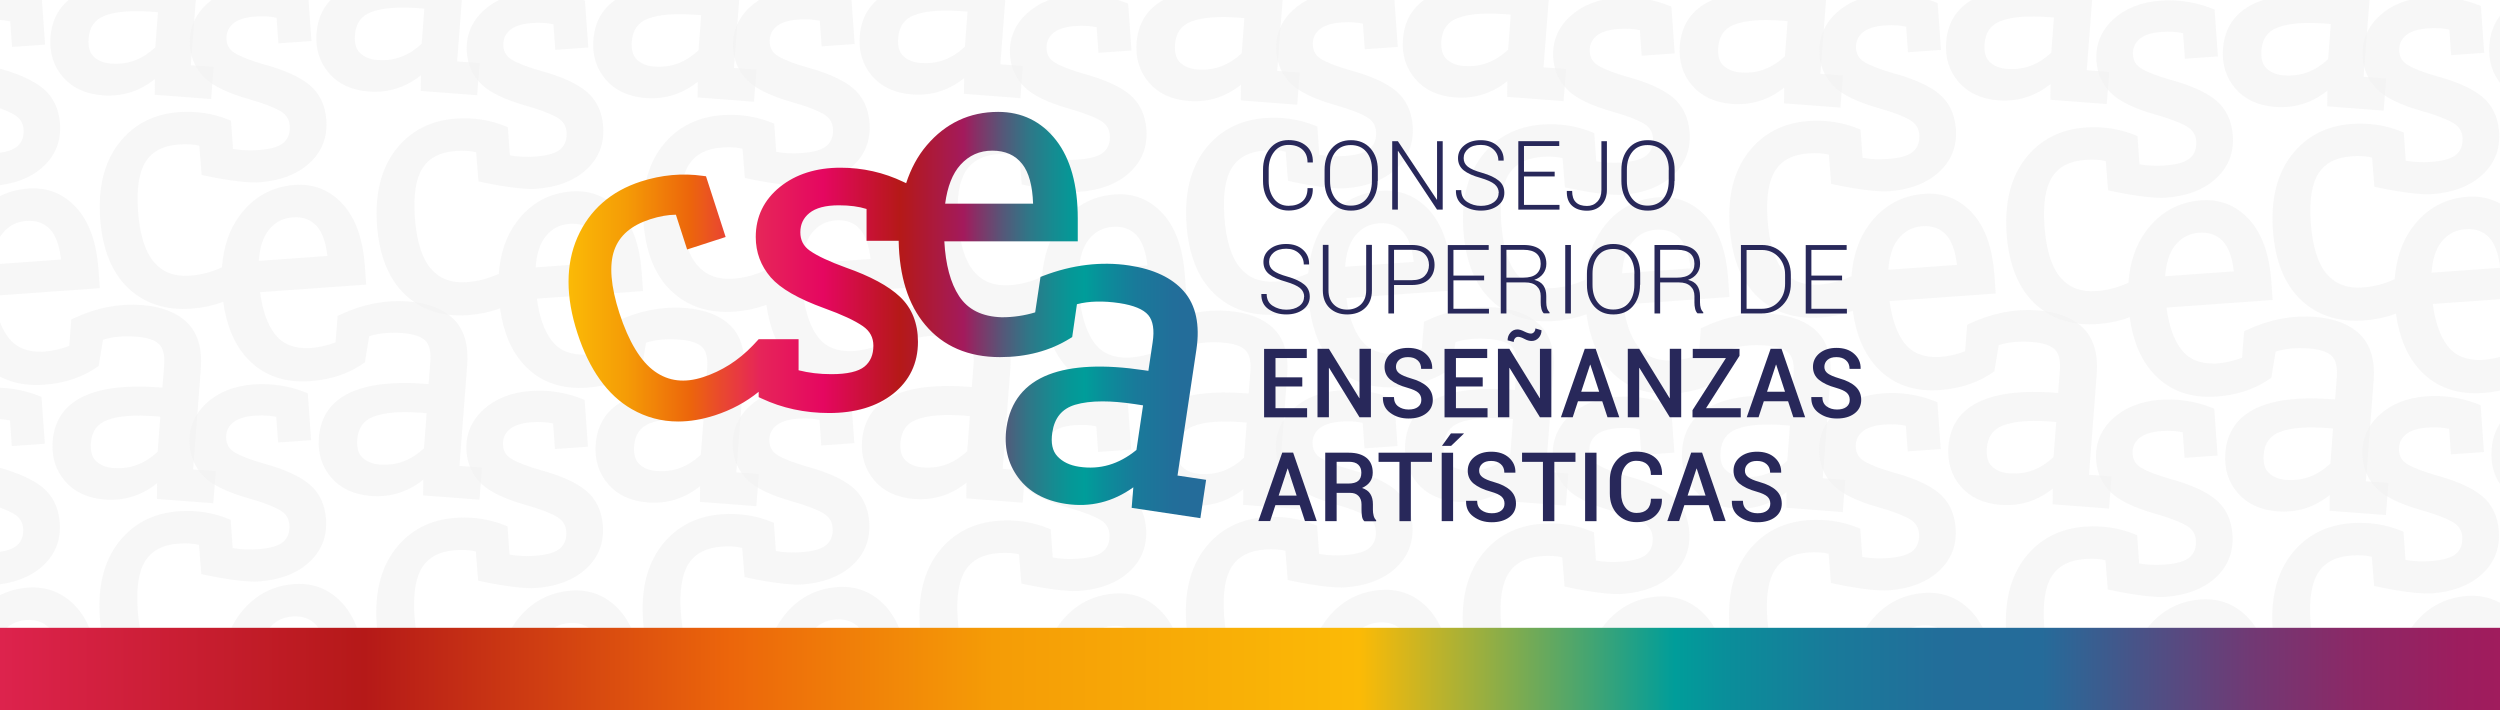 <?xml version="1.0" encoding="UTF-8"?><svg id="Capa_1" xmlns="http://www.w3.org/2000/svg" xmlns:xlink="http://www.w3.org/1999/xlink" viewBox="0 0 300.53 85.36"><defs><style>.cls-1{fill:#fff;}.cls-2{fill:url(#Degradado_sin_nombre_37);}.cls-3{fill:url(#Degradado_sin_nombre_54);}.cls-4{clip-path:url(#clippath);}.cls-5{fill:#28285a;}.cls-6{fill:#f2f2f2;opacity:.6;}</style><clipPath id="clippath"><rect id="Rectangle_Copy_8-2" class="cls-1" x="-1.13" y="-2.41" width="303.78" height="89.3"/></clipPath><linearGradient id="Degradado_sin_nombre_54" x1="-9.72" y1="83.47" x2="305.28" y2="83.47" gradientUnits="userSpaceOnUse"><stop offset="0" stop-color="#e62559"/><stop offset=".17" stop-color="#b51918"/><stop offset=".31" stop-color="#ec660b"/><stop offset=".41" stop-color="#f59c06"/><stop offset=".55" stop-color="#fbba06"/><stop offset=".67" stop-color="#009d9a"/><stop offset=".69" stop-color="#0a8e9a"/><stop offset=".73" stop-color="#197a9a"/><stop offset=".77" stop-color="#226e9a"/><stop offset=".81" stop-color="#256b9a"/><stop offset=".85" stop-color="#4c5186"/><stop offset=".89" stop-color="#713974"/><stop offset=".93" stop-color="#8c2866"/><stop offset=".97" stop-color="#9d1d5e"/><stop offset="1" stop-color="#a31a5c"/></linearGradient><linearGradient id="Degradado_sin_nombre_37" x1="68.33" y1="37.87" x2="144.96" y2="37.87" gradientUnits="userSpaceOnUse"><stop offset="0" stop-color="#fbba06"/><stop offset=".09" stop-color="#f59c06"/><stop offset=".19" stop-color="#ec660b"/><stop offset=".3" stop-color="#e62559"/><stop offset=".4" stop-color="#e50760"/><stop offset=".52" stop-color="#b51918"/><stop offset=".62" stop-color="#a31a5c"/><stop offset=".64" stop-color="#873066"/><stop offset=".68" stop-color="#575678"/><stop offset=".72" stop-color="#317587"/><stop offset=".76" stop-color="#168b91"/><stop offset=".79" stop-color="#059897"/><stop offset=".81" stop-color="#009d9a"/><stop offset=".84" stop-color="#0a8e9a"/><stop offset=".89" stop-color="#197a9a"/><stop offset=".95" stop-color="#226e9a"/><stop offset="1" stop-color="#256b9a"/></linearGradient></defs><rect id="Rectangle_Copy_8" class="cls-1" x="-1.13" y="-2.41" width="303.78" height="89.3"/><g class="cls-4"><path class="cls-6" d="M22.94,7.83l.93-12.11c.19-2.43-.36-4.29-1.62-5.55-1.24-1.23-3.08-1.94-5.47-2.13-2.72-.21-5.47.32-8.18,1.59l-.3.14-.25,3.19c-1.01.38-2.07.62-3.15.69-1.88.07-3.24-.49-4.17-1.71-.89-1.17-1.48-2.86-1.76-5.02l12.76-.91-.16-2.26c-.23-3.22-1.12-5.71-2.63-7.38-1.55-1.71-3.5-2.5-5.79-2.34-2.76.2-5,1.46-6.67,3.74-1.21,1.65-1.91,3.73-2.09,6.17-1.24.57-2.54.91-3.86,1-1.84.13-3.25-.4-4.3-1.62-1.08-1.25-1.73-3.34-1.93-6.2-.19-2.68.13-4.68.95-5.93.8-1.23,2.1-1.89,3.99-2.02.93-.07,1.74-.02,2.43.15l.28,3.51s4.59,1.05,6.91.89c2.53-.18,4.56-.95,6.03-2.29,1.51-1.37,2.2-3.12,2.05-5.2-.13-1.8-.82-3.23-2.05-4.24-1.17-.96-3-1.78-5.42-2.44-1.59-.45-2.78-.91-3.52-1.36-.63-.38-.96-.91-1.01-1.64s.18-1.34.71-1.84c.55-.52,1.47-.83,2.72-.92,1-.07,1.87-.02,2.59.15l.22,3.07,3.97-.28-.4-5.63-.33-.13c-1.96-.77-4.03-1.09-6.16-.94-2.35.17-4.27.93-5.71,2.27-1.47,1.37-2.14,3.06-2,5.02.11,1.49.69,2.76,1.73,3.8,1.03,1.02,2.79,1.87,5.38,2.61,1.7.48,2.97.96,3.78,1.44.69.41,1.04.98,1.1,1.73.06.85-.16,1.5-.68,2-.54.52-1.57.83-3.08.94-1.09.08-2.11.03-3.06-.14l-.24-3.39-.32-.13c-1.85-.75-3.85-1.05-5.94-.9-3.04.22-5.48,1.48-7.24,3.77-1.74,2.26-2.49,5.29-2.23,9s1.39,6.49,3.34,8.35c1.97,1.89,4.54,2.73,7.66,2.5,1.33-.1,2.6-.37,3.79-.82.41,2.96,1.42,5.29,3.03,6.95C-.53-3.01,1.97-2.14,5.02-2.36c2.54-.18,4.75-.94,6.57-2.26l.52-3.14c1.11-.37,2.45-.49,3.99-.38,1.35.1,2.29.42,2.78.93.48.49.67,1.34.58,2.52l-.21,2.68-.37-.03c-3.88-.3-6.95.06-9.11,1.08C7.51.12,6.27,1.94,6.07,4.45c-.14,1.86.35,3.47,1.48,4.79,1.12,1.31,2.73,2.06,4.78,2.22,2.35.18,4.45-.48,6.29-1.96l-.02,1.89,6.78.52.3-3.86-2.74-.21ZM13.39,7.65c-.9-.07-1.59-.34-2.12-.84-.49-.46-.69-1.17-.62-2.18.11-1.39.74-2.28,1.93-2.74.7-.27,1.57-.44,2.59-.51.9-.06,1.92-.05,3.06.03l.76.06-.32,4.22c-1.57,1.46-3.3,2.1-5.27,1.95ZM-1.19-16.82c.11-1.59.5-2.84,1.18-3.7.75-.95,1.69-1.45,2.89-1.54s2.17.25,2.89,1.04c.67.74,1.1,1.95,1.29,3.6l-8.25.59Z"/><path class="cls-6" d="M23.21,56.46l.93-12.11c.19-2.43-.36-4.29-1.62-5.55-1.24-1.23-3.08-1.94-5.47-2.13-2.72-.21-5.47.32-8.18,1.59l-.3.14-.25,3.19c-1.01.38-2.07.62-3.15.69-1.88.07-3.24-.49-4.17-1.71-.89-1.17-1.48-2.86-1.76-5.02l12.76-.91-.16-2.26c-.23-3.22-1.12-5.71-2.63-7.38-1.55-1.71-3.5-2.5-5.79-2.34-2.76.2-5,1.46-6.67,3.74-1.21,1.65-1.91,3.73-2.09,6.17-1.24.57-2.54.91-3.86,1-1.84.13-3.25-.4-4.3-1.62-1.08-1.25-1.73-3.34-1.93-6.2-.19-2.68.13-4.68.95-5.93.8-1.23,2.1-1.89,3.99-2.02.93-.07,1.74-.02,2.43.15l.28,3.51s4.59,1.05,6.91.89c2.53-.18,4.56-.95,6.03-2.29,1.51-1.37,2.2-3.12,2.05-5.2-.13-1.8-.82-3.23-2.05-4.24-1.17-.96-3-1.78-5.42-2.44-1.59-.45-2.78-.91-3.52-1.36-.63-.38-.96-.91-1.01-1.64s.18-1.34.71-1.84c.55-.52,1.47-.83,2.72-.92,1-.07,1.87-.02,2.59.15l.22,3.07,3.97-.28-.4-5.63-.33-.13C2.74-1.18.67-1.49-1.45-1.34c-2.35.17-4.27.93-5.71,2.27-1.47,1.37-2.14,3.06-2,5.02.11,1.49.69,2.76,1.73,3.8,1.03,1.02,2.79,1.87,5.38,2.61,1.7.48,2.97.96,3.78,1.44.69.41,1.04.98,1.1,1.73.06.85-.16,1.5-.68,2-.54.52-1.57.83-3.08.94-1.09.08-2.11.03-3.06-.14l-.24-3.39-.32-.13c-1.85-.75-3.85-1.05-5.94-.9-3.04.22-5.48,1.48-7.24,3.77-1.74,2.26-2.49,5.29-2.23,9s1.39,6.49,3.34,8.35c1.97,1.89,4.54,2.73,7.66,2.5,1.33-.1,2.6-.37,3.79-.82.41,2.96,1.42,5.29,3.03,6.95,1.88,1.94,4.38,2.81,7.43,2.59,2.54-.18,4.75-.94,6.57-2.26l.52-3.14c1.11-.37,2.45-.49,3.99-.38,1.35.1,2.29.42,2.78.93.48.49.67,1.34.58,2.52l-.21,2.68-.37-.03c-3.88-.3-6.95.06-9.11,1.08-2.27,1.07-3.51,2.88-3.71,5.39-.14,1.86.35,3.47,1.48,4.79,1.12,1.31,2.73,2.06,4.78,2.22,2.35.18,4.45-.48,6.29-1.96l-.02,1.89,6.78.52.3-3.86-2.74-.21ZM13.67,56.27c-.9-.07-1.59-.34-2.12-.84-.49-.46-.69-1.17-.62-2.18.11-1.39.74-2.28,1.93-2.74.7-.27,1.57-.44,2.59-.51.9-.06,1.92-.05,3.06.03l.76.06-.32,4.22c-1.57,1.46-3.3,2.1-5.27,1.95ZM-.91,31.8c.11-1.59.5-2.84,1.18-3.7.75-.95,1.69-1.45,2.89-1.54s2.17.25,2.89,1.04c.67.74,1.1,1.95,1.29,3.6l-8.25.59Z"/><path class="cls-6" d="M23.18,104.44l.93-12.11c.19-2.43-.36-4.29-1.62-5.55-1.24-1.23-3.08-1.94-5.47-2.13-2.72-.21-5.47.32-8.18,1.59l-.3.14-.25,3.19c-1.01.38-2.07.62-3.15.69-1.88.07-3.24-.49-4.17-1.71-.89-1.17-1.48-2.86-1.76-5.02l12.76-.91-.16-2.26c-.23-3.22-1.12-5.71-2.63-7.38-1.55-1.71-3.5-2.5-5.79-2.34-2.76.2-5,1.46-6.67,3.74-1.21,1.65-1.91,3.73-2.09,6.17-1.24.57-2.54.91-3.86,1-1.84.13-3.25-.4-4.3-1.62-1.08-1.25-1.73-3.34-1.93-6.2-.19-2.68.13-4.68.95-5.93.8-1.23,2.1-1.89,3.99-2.02.93-.07,1.74-.02,2.43.15l.28,3.51s4.59,1.05,6.91.89c2.53-.18,4.56-.95,6.03-2.29,1.51-1.37,2.2-3.12,2.05-5.2-.13-1.8-.82-3.23-2.05-4.24-1.17-.96-3-1.78-5.42-2.44-1.59-.45-2.78-.91-3.52-1.36-.63-.38-.96-.91-1.01-1.64s.18-1.34.71-1.84c.55-.52,1.47-.83,2.72-.92,1-.07,1.87-.02,2.59.15l.22,3.07,3.97-.28-.4-5.63-.33-.13c-1.96-.77-4.03-1.09-6.16-.94-2.35.17-4.27.93-5.71,2.27-1.47,1.37-2.14,3.06-2,5.02.11,1.49.69,2.76,1.73,3.8,1.03,1.02,2.79,1.87,5.38,2.61,1.7.48,2.97.96,3.78,1.44.69.41,1.04.98,1.1,1.73.06.85-.16,1.5-.68,2-.54.52-1.57.83-3.08.94-1.09.08-2.11.03-3.06-.14l-.24-3.39-.32-.13c-1.85-.75-3.85-1.05-5.94-.9-3.04.22-5.48,1.48-7.24,3.77-1.74,2.26-2.49,5.29-2.23,9s1.39,6.49,3.34,8.35c1.97,1.89,4.54,2.73,7.66,2.5,1.33-.1,2.6-.37,3.79-.82.41,2.96,1.42,5.29,3.03,6.95,1.88,1.94,4.38,2.81,7.43,2.59,2.54-.18,4.75-.94,6.57-2.26l.52-3.14c1.11-.37,2.45-.49,3.99-.38,1.35.1,2.29.42,2.78.93.48.49.67,1.34.58,2.52l-.21,2.68-.37-.03c-3.88-.3-6.95.06-9.11,1.08-2.27,1.07-3.51,2.88-3.71,5.39-.14,1.86.35,3.47,1.48,4.79,1.12,1.31,2.73,2.06,4.78,2.22,2.35.18,4.45-.48,6.29-1.96l-.02,1.89,6.78.52.3-3.86-2.74-.21ZM13.63,104.26c-.9-.07-1.59-.34-2.12-.84-.49-.46-.69-1.17-.62-2.18.11-1.39.74-2.28,1.93-2.74.7-.27,1.57-.44,2.59-.51.9-.06,1.92-.05,3.06.03l.76.06-.32,4.22c-1.57,1.46-3.3,2.1-5.27,1.95ZM-.95,79.78c.11-1.59.5-2.84,1.18-3.7.75-.95,1.69-1.45,2.89-1.54s2.17.25,2.89,1.04c.67.74,1.1,1.95,1.29,3.6l-8.25.59Z"/><path class="cls-6" d="M54.95,7.41l.93-12.11c.19-2.43-.36-4.29-1.62-5.55-1.24-1.23-3.08-1.94-5.47-2.13-2.72-.21-5.47.32-8.18,1.59l-.3.14-.25,3.19c-1.01.38-2.07.62-3.15.69-1.88.07-3.24-.49-4.17-1.71-.89-1.17-1.48-2.86-1.76-5.02l12.76-.91-.16-2.26c-.23-3.22-1.12-5.71-2.63-7.38-1.55-1.71-3.5-2.5-5.79-2.34-2.76.2-5,1.46-6.67,3.74-1.21,1.65-1.91,3.73-2.09,6.17-1.24.57-2.54.91-3.86,1-1.84.13-3.25-.4-4.3-1.62-1.08-1.25-1.73-3.34-1.93-6.2-.19-2.68.13-4.68.95-5.93.8-1.23,2.1-1.89,3.99-2.02.93-.07,1.74-.02,2.43.15l.28,3.51s4.59,1.05,6.91.89c2.53-.18,4.56-.95,6.03-2.29,1.51-1.37,2.2-3.12,2.05-5.2-.13-1.8-.82-3.23-2.05-4.24-1.17-.96-3-1.78-5.42-2.44-1.59-.45-2.78-.91-3.52-1.36-.63-.38-.96-.91-1.01-1.64-.05-.74.18-1.34.71-1.84.55-.52,1.47-.83,2.72-.92,1-.07,1.87-.02,2.59.15l.22,3.07,3.97-.28-.4-5.63-.33-.13c-1.96-.77-4.03-1.09-6.16-.94-2.35.17-4.27.93-5.71,2.27-1.47,1.37-2.14,3.06-2,5.02.11,1.49.69,2.76,1.73,3.8,1.03,1.02,2.79,1.87,5.38,2.61,1.7.48,2.97.96,3.78,1.44.69.41,1.04.98,1.1,1.73.06.85-.16,1.5-.68,2-.54.52-1.57.83-3.08.94-1.09.08-2.11.03-3.06-.14l-.24-3.39-.32-.13c-1.85-.75-3.85-1.05-5.94-.9-3.04.22-5.48,1.48-7.24,3.77-1.74,2.26-2.49,5.29-2.23,9,.26,3.67,1.39,6.49,3.34,8.35,1.97,1.89,4.54,2.73,7.66,2.5,1.33-.1,2.6-.37,3.79-.82.41,2.96,1.42,5.29,3.03,6.95,1.88,1.94,4.38,2.81,7.43,2.59,2.54-.18,4.75-.94,6.57-2.26l.52-3.14c1.11-.37,2.45-.49,3.99-.38,1.35.1,2.29.42,2.78.93.48.49.67,1.34.58,2.52l-.21,2.68-.37-.03c-3.88-.3-6.95.06-9.11,1.08-2.27,1.07-3.51,2.88-3.71,5.39-.14,1.86.35,3.47,1.48,4.79,1.12,1.31,2.73,2.06,4.78,2.22,2.35.18,4.45-.48,6.29-1.96l-.02,1.89,6.78.52.3-3.86-2.74-.21ZM45.41,7.22c-.9-.07-1.59-.34-2.12-.84-.49-.46-.69-1.17-.62-2.18.11-1.39.74-2.28,1.93-2.74.7-.27,1.57-.44,2.59-.51.9-.06,1.92-.05,3.06.03l.76.06-.32,4.22c-1.57,1.46-3.3,2.1-5.27,1.95ZM30.83-17.25c.11-1.59.5-2.84,1.18-3.7.75-.95,1.69-1.45,2.89-1.54s2.17.25,2.89,1.04c.67.74,1.1,1.95,1.29,3.6l-8.25.59Z"/><path class="cls-6" d="M55.23,56.03l.93-12.11c.19-2.43-.36-4.29-1.62-5.55-1.24-1.23-3.08-1.94-5.47-2.13-2.72-.21-5.47.32-8.18,1.59l-.3.14-.25,3.19c-1.01.38-2.07.62-3.15.69-1.88.07-3.24-.49-4.17-1.71-.89-1.17-1.48-2.86-1.76-5.02l12.76-.91-.16-2.26c-.23-3.22-1.12-5.71-2.63-7.38-1.55-1.71-3.5-2.5-5.79-2.34-2.76.2-5,1.46-6.67,3.74-1.21,1.65-1.91,3.73-2.09,6.17-1.24.57-2.54.91-3.86,1-1.84.13-3.25-.4-4.3-1.62-1.08-1.25-1.73-3.34-1.93-6.2-.19-2.68.13-4.68.95-5.93.8-1.23,2.1-1.89,3.99-2.02.93-.07,1.74-.02,2.43.15l.28,3.51s4.59,1.05,6.91.89c2.53-.18,4.56-.95,6.03-2.29,1.51-1.37,2.2-3.12,2.05-5.2-.13-1.8-.82-3.23-2.05-4.24-1.17-.96-3-1.78-5.42-2.44-1.59-.45-2.78-.91-3.52-1.36-.63-.38-.96-.91-1.01-1.64s.18-1.34.71-1.84c.55-.52,1.47-.83,2.72-.92,1-.07,1.87-.02,2.59.15l.22,3.07,3.97-.28-.4-5.63-.33-.13c-1.96-.77-4.03-1.09-6.16-.94-2.35.17-4.27.93-5.71,2.27-1.47,1.37-2.14,3.06-2,5.02.11,1.49.69,2.76,1.73,3.8,1.03,1.02,2.79,1.87,5.38,2.61,1.7.48,2.97.96,3.78,1.44.69.41,1.04.98,1.1,1.73.06.85-.16,1.5-.68,2-.54.52-1.57.83-3.08.94-1.09.08-2.11.03-3.06-.14l-.24-3.39-.32-.13c-1.85-.75-3.85-1.05-5.94-.9-3.04.22-5.48,1.48-7.24,3.77-1.74,2.26-2.49,5.29-2.23,9,.26,3.67,1.39,6.49,3.34,8.35,1.97,1.89,4.54,2.73,7.66,2.5,1.33-.1,2.6-.37,3.79-.82.41,2.96,1.42,5.29,3.03,6.95,1.88,1.94,4.38,2.81,7.43,2.59,2.54-.18,4.75-.94,6.57-2.26l.52-3.14c1.11-.37,2.45-.49,3.99-.38,1.35.1,2.29.42,2.78.93.48.49.67,1.34.58,2.52l-.21,2.68-.37-.03c-3.88-.3-6.95.06-9.11,1.08-2.27,1.07-3.51,2.88-3.71,5.39-.14,1.86.35,3.47,1.48,4.79,1.12,1.31,2.73,2.06,4.78,2.22,2.35.18,4.45-.48,6.29-1.96l-.02,1.89,6.78.52.3-3.86-2.74-.21ZM45.69,55.85c-.9-.07-1.59-.34-2.12-.84-.49-.46-.69-1.17-.62-2.18.11-1.39.74-2.28,1.93-2.74.7-.27,1.57-.44,2.59-.51.9-.06,1.92-.05,3.06.03l.76.06-.32,4.22c-1.57,1.46-3.3,2.1-5.27,1.95ZM31.11,31.37c.11-1.59.5-2.84,1.18-3.7.75-.95,1.69-1.45,2.89-1.54s2.17.25,2.89,1.04c.67.74,1.1,1.95,1.29,3.6l-8.25.59Z"/><path class="cls-6" d="M55.19,104.01l.93-12.11c.19-2.43-.36-4.29-1.62-5.55-1.24-1.23-3.08-1.94-5.47-2.13-2.72-.21-5.47.32-8.18,1.59l-.3.14-.25,3.19c-1.01.38-2.07.62-3.15.69-1.88.07-3.24-.49-4.17-1.71-.89-1.17-1.48-2.86-1.76-5.02l12.76-.91-.16-2.26c-.23-3.22-1.12-5.71-2.63-7.38-1.55-1.71-3.5-2.5-5.79-2.34-2.76.2-5,1.46-6.67,3.74-1.21,1.65-1.91,3.73-2.09,6.17-1.24.57-2.54.91-3.86,1-1.84.13-3.25-.4-4.3-1.62-1.08-1.25-1.73-3.34-1.93-6.2-.19-2.68.13-4.68.95-5.93.8-1.23,2.1-1.89,3.99-2.02.93-.07,1.74-.02,2.43.15l.28,3.51s4.59,1.05,6.91.89c2.53-.18,4.56-.95,6.03-2.29,1.51-1.37,2.2-3.12,2.05-5.2-.13-1.8-.82-3.23-2.05-4.24-1.17-.96-3-1.78-5.42-2.44-1.59-.45-2.78-.91-3.52-1.36-.63-.38-.96-.91-1.01-1.64s.18-1.34.71-1.84c.55-.52,1.47-.83,2.72-.92,1-.07,1.87-.02,2.59.15l.22,3.07,3.97-.28-.4-5.63-.33-.13c-1.96-.77-4.03-1.09-6.16-.94-2.35.17-4.27.93-5.71,2.27-1.47,1.37-2.14,3.06-2,5.02.11,1.49.69,2.76,1.73,3.8,1.03,1.02,2.79,1.87,5.38,2.61,1.7.48,2.97.96,3.78,1.44.69.41,1.04.98,1.1,1.73.06.85-.16,1.5-.68,2-.54.52-1.57.83-3.08.94-1.09.08-2.11.03-3.06-.14l-.24-3.39-.32-.13c-1.85-.75-3.85-1.05-5.94-.9-3.04.22-5.48,1.48-7.24,3.77-1.74,2.26-2.49,5.29-2.23,9s1.39,6.49,3.34,8.35c1.97,1.89,4.54,2.73,7.66,2.5,1.33-.1,2.6-.37,3.79-.82.41,2.96,1.42,5.29,3.03,6.95,1.88,1.94,4.38,2.81,7.43,2.59,2.54-.18,4.75-.94,6.57-2.26l.52-3.14c1.11-.37,2.45-.49,3.99-.38,1.35.1,2.29.42,2.78.93.48.49.67,1.34.58,2.52l-.21,2.68-.37-.03c-3.88-.3-6.95.06-9.11,1.08-2.27,1.07-3.51,2.88-3.71,5.39-.14,1.86.35,3.47,1.48,4.79,1.12,1.31,2.73,2.06,4.78,2.22,2.35.18,4.45-.48,6.29-1.96l-.02,1.89,6.78.52.3-3.86-2.74-.21ZM45.65,103.83c-.9-.07-1.59-.34-2.12-.84-.49-.46-.69-1.17-.62-2.18.11-1.39.74-2.28,1.93-2.74.7-.27,1.57-.44,2.59-.51.9-.06,1.92-.05,3.06.03l.76.06-.32,4.22c-1.57,1.46-3.3,2.1-5.27,1.95ZM31.07,79.35c.11-1.59.5-2.84,1.18-3.7.75-.95,1.69-1.45,2.89-1.54s2.17.25,2.89,1.04c.67.74,1.1,1.95,1.29,3.6l-8.25.59Z"/><path class="cls-6" d="M88.23,8.19l.93-12.11c.19-2.43-.36-4.29-1.62-5.55-1.24-1.23-3.08-1.94-5.47-2.13-2.72-.21-5.47.32-8.18,1.59l-.3.14-.25,3.19c-1.01.38-2.07.62-3.15.69-1.88.07-3.24-.49-4.17-1.71-.89-1.17-1.48-2.86-1.76-5.02l12.76-.91-.16-2.26c-.23-3.22-1.12-5.71-2.63-7.38-1.55-1.71-3.5-2.5-5.79-2.34-2.76.2-5,1.46-6.67,3.74-1.21,1.65-1.91,3.73-2.09,6.17-1.24.57-2.54.91-3.86,1-1.84.13-3.25-.4-4.3-1.62-1.08-1.25-1.73-3.34-1.93-6.2-.19-2.68.13-4.68.95-5.93.8-1.23,2.1-1.89,3.99-2.02.93-.07,1.74-.02,2.43.15l.28,3.51s4.59,1.05,6.91.89c2.53-.18,4.56-.95,6.03-2.29,1.51-1.37,2.2-3.12,2.05-5.2-.13-1.8-.82-3.23-2.05-4.24-1.17-.96-3-1.78-5.42-2.44-1.59-.45-2.78-.91-3.52-1.36-.63-.38-.96-.91-1.01-1.64-.05-.74.18-1.34.71-1.84.55-.52,1.47-.83,2.72-.92,1-.07,1.87-.02,2.59.15l.22,3.07,3.97-.28-.4-5.63-.33-.13c-1.96-.77-4.03-1.09-6.16-.94-2.35.17-4.27.93-5.71,2.27-1.47,1.37-2.14,3.06-2,5.02.11,1.49.69,2.76,1.73,3.8,1.03,1.02,2.79,1.87,5.38,2.61,1.7.48,2.97.96,3.78,1.44.69.41,1.04.98,1.1,1.73.06.85-.16,1.5-.68,2-.54.52-1.57.83-3.08.94-1.09.08-2.11.03-3.06-.14l-.24-3.39-.32-.13c-1.85-.75-3.85-1.05-5.94-.9-3.04.22-5.48,1.48-7.24,3.77-1.74,2.26-2.49,5.29-2.23,9,.26,3.67,1.39,6.49,3.34,8.35,1.97,1.89,4.54,2.73,7.66,2.5,1.33-.1,2.6-.37,3.79-.82.41,2.96,1.42,5.29,3.03,6.95,1.88,1.94,4.38,2.81,7.43,2.59,2.54-.18,4.75-.94,6.57-2.26l.52-3.14c1.11-.37,2.45-.49,3.99-.38,1.35.1,2.29.42,2.78.93.48.49.67,1.34.58,2.52l-.21,2.68-.37-.03c-3.88-.3-6.95.06-9.11,1.08-2.27,1.07-3.51,2.88-3.71,5.39-.14,1.86.35,3.47,1.48,4.79,1.12,1.31,2.73,2.06,4.78,2.22,2.35.18,4.45-.48,6.29-1.96l-.02,1.89,6.78.52.3-3.86-2.74-.21ZM78.69,8.01c-.9-.07-1.59-.34-2.12-.84-.49-.46-.69-1.17-.62-2.18.11-1.39.74-2.28,1.93-2.74.7-.27,1.57-.44,2.59-.51.9-.06,1.92-.05,3.06.03l.76.06-.32,4.22c-1.57,1.46-3.3,2.1-5.27,1.95ZM64.11-16.47c.11-1.59.5-2.84,1.18-3.7.75-.95,1.69-1.45,2.89-1.54s2.17.25,2.89,1.04c.67.74,1.1,1.95,1.29,3.6l-8.25.59Z"/><path class="cls-6" d="M88.51,56.81l.93-12.11c.19-2.43-.36-4.29-1.62-5.55-1.24-1.23-3.08-1.94-5.47-2.13-2.72-.21-5.47.32-8.18,1.59l-.3.14-.25,3.19c-1.01.38-2.07.62-3.15.69-1.88.07-3.24-.49-4.17-1.71-.89-1.17-1.48-2.86-1.76-5.02l12.76-.91-.16-2.26c-.23-3.22-1.12-5.71-2.63-7.38-1.55-1.71-3.5-2.5-5.79-2.34-2.76.2-5,1.46-6.67,3.74-1.21,1.65-1.91,3.73-2.09,6.17-1.24.57-2.54.91-3.86,1-1.84.13-3.25-.4-4.3-1.62-1.08-1.25-1.73-3.34-1.93-6.2-.19-2.68.13-4.68.95-5.93.8-1.23,2.1-1.89,3.99-2.02.93-.07,1.74-.02,2.43.15l.28,3.51s4.59,1.05,6.91.89c2.53-.18,4.56-.95,6.03-2.29,1.51-1.37,2.2-3.12,2.05-5.2-.13-1.8-.82-3.23-2.05-4.24-1.17-.96-3-1.78-5.42-2.44-1.59-.45-2.78-.91-3.52-1.36-.63-.38-.96-.91-1.01-1.64s.18-1.34.71-1.84c.55-.52,1.47-.83,2.72-.92,1-.07,1.87-.02,2.59.15l.22,3.07,3.97-.28-.4-5.63-.33-.13c-1.96-.77-4.03-1.09-6.16-.94-2.35.17-4.27.93-5.71,2.27-1.47,1.37-2.14,3.06-2,5.02.11,1.49.69,2.76,1.73,3.8,1.03,1.02,2.79,1.87,5.38,2.61,1.7.48,2.97.96,3.78,1.44.69.41,1.04.98,1.1,1.73.06.85-.16,1.5-.68,2-.54.52-1.57.83-3.08.94-1.09.08-2.11.03-3.06-.14l-.24-3.39-.32-.13c-1.85-.75-3.85-1.05-5.94-.9-3.04.22-5.48,1.48-7.24,3.77-1.74,2.26-2.49,5.29-2.23,9,.26,3.67,1.39,6.49,3.34,8.35,1.97,1.89,4.54,2.73,7.66,2.5,1.33-.1,2.6-.37,3.79-.82.41,2.96,1.42,5.29,3.03,6.95,1.88,1.94,4.38,2.81,7.43,2.59,2.54-.18,4.75-.94,6.57-2.26l.52-3.14c1.11-.37,2.45-.49,3.99-.38,1.35.1,2.29.42,2.78.93.48.49.67,1.34.58,2.52l-.21,2.68-.37-.03c-3.88-.3-6.95.06-9.11,1.08-2.27,1.07-3.51,2.88-3.71,5.39-.14,1.86.35,3.47,1.48,4.79,1.12,1.31,2.73,2.06,4.78,2.22,2.35.18,4.45-.48,6.29-1.96l-.02,1.89,6.78.52.3-3.86-2.74-.21ZM78.97,56.63c-.9-.07-1.59-.34-2.12-.84-.49-.46-.69-1.17-.62-2.18.11-1.39.74-2.28,1.93-2.74.7-.27,1.57-.44,2.59-.51.9-.06,1.92-.05,3.06.03l.76.06-.32,4.22c-1.57,1.46-3.3,2.1-5.27,1.95ZM64.39,32.15c.11-1.59.5-2.84,1.18-3.7.75-.95,1.69-1.45,2.89-1.54s2.17.25,2.89,1.04c.67.74,1.1,1.95,1.29,3.6l-8.25.59Z"/><path class="cls-6" d="M88.47,104.8l.93-12.11c.19-2.43-.36-4.29-1.62-5.55-1.24-1.23-3.08-1.94-5.47-2.13-2.72-.21-5.47.32-8.18,1.59l-.3.14-.25,3.19c-1.01.38-2.07.62-3.15.69-1.88.07-3.24-.49-4.17-1.71-.89-1.17-1.48-2.86-1.76-5.02l12.76-.91-.16-2.26c-.23-3.22-1.12-5.71-2.63-7.38-1.55-1.71-3.5-2.5-5.79-2.34-2.76.2-5,1.46-6.67,3.74-1.21,1.65-1.91,3.73-2.09,6.17-1.24.57-2.54.91-3.86,1-1.84.13-3.25-.4-4.3-1.62-1.08-1.25-1.73-3.34-1.93-6.2-.19-2.68.13-4.68.95-5.93.8-1.23,2.1-1.89,3.99-2.02.93-.07,1.74-.02,2.43.15l.28,3.51s4.59,1.05,6.91.89c2.53-.18,4.56-.95,6.03-2.29,1.51-1.37,2.2-3.12,2.05-5.2-.13-1.8-.82-3.23-2.05-4.24-1.17-.96-3-1.78-5.42-2.44-1.59-.45-2.78-.91-3.52-1.36-.63-.38-.96-.91-1.01-1.64s.18-1.34.71-1.84c.55-.52,1.47-.83,2.72-.92,1-.07,1.87-.02,2.59.15l.22,3.07,3.97-.28-.4-5.63-.33-.13c-1.96-.77-4.03-1.09-6.16-.94-2.35.17-4.27.93-5.71,2.27-1.47,1.37-2.14,3.06-2,5.02.11,1.49.69,2.76,1.73,3.8,1.03,1.02,2.79,1.87,5.38,2.61,1.7.48,2.97.96,3.78,1.44.69.41,1.04.98,1.1,1.73.06.85-.16,1.5-.68,2-.54.52-1.57.83-3.08.94-1.09.08-2.11.03-3.06-.14l-.24-3.39-.32-.13c-1.85-.75-3.85-1.05-5.94-.9-3.04.22-5.48,1.48-7.24,3.77-1.74,2.26-2.49,5.29-2.23,9s1.39,6.49,3.34,8.35c1.97,1.89,4.54,2.73,7.66,2.5,1.33-.1,2.6-.37,3.79-.82.41,2.96,1.42,5.29,3.03,6.95,1.88,1.94,4.38,2.81,7.43,2.59,2.54-.18,4.75-.94,6.57-2.26l.52-3.14c1.11-.37,2.45-.49,3.99-.38,1.35.1,2.29.42,2.78.93.48.49.67,1.34.58,2.52l-.21,2.68-.37-.03c-3.88-.3-6.95.06-9.11,1.08-2.27,1.07-3.51,2.88-3.71,5.39-.14,1.86.35,3.47,1.48,4.79,1.12,1.31,2.73,2.06,4.78,2.22,2.35.18,4.45-.48,6.29-1.96l-.02,1.89,6.78.52.3-3.86-2.74-.21ZM78.93,104.61c-.9-.07-1.59-.34-2.12-.84-.49-.46-.69-1.17-.62-2.18.11-1.39.74-2.28,1.93-2.74.7-.27,1.57-.44,2.59-.51.9-.06,1.92-.05,3.06.03l.76.06-.32,4.22c-1.57,1.46-3.3,2.1-5.27,1.95ZM64.35,80.14c.11-1.59.5-2.84,1.18-3.7.75-.95,1.69-1.45,2.89-1.54s2.17.25,2.89,1.04c.67.74,1.1,1.95,1.29,3.6l-8.25.59Z"/><path class="cls-6" d="M120.25,7.76l.93-12.11c.19-2.43-.36-4.29-1.62-5.55-1.24-1.23-3.08-1.94-5.47-2.13-2.72-.21-5.47.32-8.18,1.59l-.3.14-.25,3.19c-1.01.38-2.07.62-3.15.69-1.88.07-3.24-.49-4.17-1.71-.89-1.17-1.48-2.86-1.76-5.02l12.76-.91-.16-2.26c-.23-3.22-1.12-5.71-2.63-7.38-1.55-1.71-3.5-2.5-5.79-2.34-2.76.2-5,1.46-6.67,3.74-1.21,1.65-1.91,3.73-2.09,6.17-1.24.57-2.54.91-3.86,1-1.84.13-3.25-.4-4.3-1.62-1.08-1.25-1.73-3.34-1.93-6.2-.19-2.68.13-4.68.95-5.93.8-1.23,2.1-1.89,3.99-2.02.93-.07,1.74-.02,2.43.15l.28,3.51s4.59,1.05,6.91.89c2.53-.18,4.56-.95,6.03-2.29,1.51-1.37,2.2-3.12,2.05-5.2-.13-1.8-.82-3.23-2.05-4.24-1.17-.96-3-1.78-5.42-2.44-1.59-.45-2.78-.91-3.52-1.36-.63-.38-.96-.91-1.01-1.64s.18-1.34.71-1.84c.55-.52,1.47-.83,2.72-.92,1-.07,1.87-.02,2.59.15l.22,3.07,3.97-.28-.4-5.63-.33-.13c-1.96-.77-4.03-1.09-6.16-.94-2.35.17-4.27.93-5.71,2.27-1.47,1.37-2.14,3.06-2,5.02.11,1.49.69,2.76,1.73,3.8,1.03,1.02,2.79,1.87,5.38,2.61,1.7.48,2.97.96,3.78,1.44.69.41,1.04.98,1.1,1.73.06.85-.16,1.5-.68,2-.54.52-1.57.83-3.08.94-1.09.08-2.11.03-3.06-.14l-.24-3.39-.32-.13c-1.85-.75-3.85-1.05-5.94-.9-3.04.22-5.48,1.48-7.24,3.77-1.74,2.26-2.49,5.29-2.23,9,.26,3.67,1.39,6.49,3.34,8.35,1.97,1.89,4.54,2.73,7.66,2.5,1.33-.1,2.6-.37,3.79-.82.41,2.96,1.42,5.29,3.03,6.95,1.88,1.94,4.38,2.81,7.43,2.59,2.54-.18,4.75-.94,6.57-2.26l.52-3.14c1.11-.37,2.45-.49,3.99-.38,1.35.1,2.29.42,2.78.93.48.49.67,1.34.58,2.52l-.21,2.68-.37-.03c-3.88-.3-6.95.06-9.11,1.08-2.27,1.07-3.51,2.88-3.71,5.39-.14,1.86.35,3.47,1.48,4.79,1.12,1.31,2.73,2.06,4.78,2.22,2.35.18,4.45-.48,6.29-1.96l-.02,1.89,6.78.52.3-3.86-2.74-.21ZM110.71,7.58c-.9-.07-1.59-.34-2.12-.84-.49-.46-.69-1.17-.62-2.18.11-1.39.74-2.28,1.93-2.74.7-.27,1.57-.44,2.59-.51.9-.06,1.92-.05,3.06.03l.76.06-.32,4.22c-1.57,1.46-3.3,2.1-5.27,1.95ZM96.13-16.9c.11-1.59.5-2.84,1.18-3.7.75-.95,1.69-1.45,2.89-1.54s2.17.25,2.89,1.04c.67.74,1.1,1.95,1.29,3.6l-8.25.59Z"/><path class="cls-6" d="M120.53,56.39l.93-12.11c.19-2.43-.36-4.29-1.62-5.55-1.24-1.23-3.08-1.94-5.47-2.13-2.72-.21-5.47.32-8.18,1.59l-.3.14-.25,3.19c-1.01.38-2.07.62-3.15.69-1.88.07-3.24-.49-4.17-1.71-.89-1.17-1.48-2.86-1.76-5.02l12.76-.91-.16-2.26c-.23-3.22-1.12-5.71-2.63-7.38-1.55-1.71-3.5-2.5-5.79-2.34-2.76.2-5,1.46-6.67,3.74-1.21,1.65-1.91,3.73-2.09,6.17-1.24.57-2.54.91-3.86,1-1.84.13-3.25-.4-4.3-1.62-1.08-1.25-1.73-3.34-1.93-6.2-.19-2.68.13-4.68.95-5.93.8-1.23,2.1-1.89,3.99-2.02.93-.07,1.74-.02,2.43.15l.28,3.51s4.59,1.05,6.91.89c2.53-.18,4.56-.95,6.03-2.29,1.51-1.37,2.2-3.12,2.05-5.2-.13-1.8-.82-3.23-2.05-4.24-1.17-.96-3-1.78-5.42-2.44-1.59-.45-2.78-.91-3.52-1.36-.63-.38-.96-.91-1.01-1.64s.18-1.34.71-1.84c.55-.52,1.47-.83,2.72-.92,1-.07,1.87-.02,2.59.15l.22,3.07,3.97-.28-.4-5.63-.33-.13c-1.96-.77-4.03-1.09-6.16-.94-2.35.17-4.27.93-5.71,2.27-1.47,1.37-2.14,3.06-2,5.02.11,1.49.69,2.76,1.73,3.8,1.03,1.02,2.79,1.87,5.38,2.61,1.7.48,2.97.96,3.78,1.44.69.41,1.04.98,1.1,1.73.06.85-.16,1.5-.68,2-.54.52-1.57.83-3.08.94-1.09.08-2.11.03-3.06-.14l-.24-3.39-.32-.13c-1.85-.75-3.85-1.05-5.94-.9-3.04.22-5.48,1.48-7.24,3.77-1.74,2.26-2.49,5.29-2.23,9,.26,3.67,1.39,6.49,3.34,8.35,1.97,1.89,4.54,2.73,7.66,2.5,1.33-.1,2.6-.37,3.79-.82.41,2.96,1.42,5.29,3.03,6.95,1.88,1.94,4.38,2.81,7.43,2.59,2.54-.18,4.75-.94,6.57-2.26l.52-3.14c1.11-.37,2.45-.49,3.99-.38,1.35.1,2.29.42,2.78.93.48.49.67,1.34.58,2.52l-.21,2.68-.37-.03c-3.88-.3-6.95.06-9.11,1.08-2.27,1.07-3.51,2.88-3.71,5.39-.14,1.86.35,3.47,1.48,4.79,1.12,1.31,2.73,2.06,4.78,2.22,2.35.18,4.45-.48,6.29-1.96l-.02,1.89,6.78.52.3-3.86-2.74-.21ZM110.99,56.2c-.9-.07-1.59-.34-2.12-.84-.49-.46-.69-1.17-.62-2.18.11-1.39.74-2.28,1.93-2.74.7-.27,1.57-.44,2.59-.51.9-.06,1.92-.05,3.06.03l.76.06-.32,4.22c-1.57,1.46-3.3,2.1-5.27,1.95ZM96.4,31.73c.11-1.59.5-2.84,1.18-3.7.75-.95,1.69-1.45,2.89-1.54s2.17.25,2.89,1.04c.67.74,1.1,1.95,1.29,3.6l-8.25.59Z"/><path class="cls-6" d="M120.49,104.37l.93-12.11c.19-2.43-.36-4.29-1.62-5.55-1.24-1.23-3.08-1.94-5.47-2.13-2.72-.21-5.47.32-8.18,1.59l-.3.14-.25,3.19c-1.01.38-2.07.62-3.15.69-1.88.07-3.24-.49-4.17-1.71-.89-1.17-1.48-2.86-1.76-5.02l12.76-.91-.16-2.26c-.23-3.22-1.12-5.71-2.63-7.38-1.55-1.71-3.5-2.5-5.79-2.34-2.76.2-5,1.46-6.67,3.74-1.21,1.65-1.91,3.73-2.09,6.17-1.24.57-2.54.91-3.86,1-1.84.13-3.25-.4-4.3-1.62-1.08-1.25-1.73-3.34-1.93-6.2-.19-2.68.13-4.68.95-5.93.8-1.23,2.1-1.89,3.99-2.02.93-.07,1.74-.02,2.43.15l.28,3.51s4.59,1.05,6.91.89c2.53-.18,4.56-.95,6.03-2.29,1.51-1.37,2.2-3.12,2.05-5.2-.13-1.8-.82-3.23-2.05-4.24-1.17-.96-3-1.78-5.42-2.44-1.59-.45-2.78-.91-3.52-1.36-.63-.38-.96-.91-1.01-1.64s.18-1.34.71-1.84c.55-.52,1.47-.83,2.72-.92,1-.07,1.87-.02,2.59.15l.22,3.07,3.97-.28-.4-5.63-.33-.13c-1.96-.77-4.03-1.09-6.16-.94-2.35.17-4.27.93-5.71,2.27-1.47,1.37-2.14,3.06-2,5.02.11,1.49.69,2.76,1.73,3.8,1.03,1.02,2.79,1.87,5.38,2.61,1.7.48,2.97.96,3.78,1.44.69.41,1.04.98,1.1,1.73.06.85-.16,1.5-.68,2-.54.52-1.57.83-3.08.94-1.09.08-2.11.03-3.06-.14l-.24-3.39-.32-.13c-1.85-.75-3.85-1.05-5.94-.9-3.04.22-5.48,1.48-7.24,3.77-1.74,2.26-2.49,5.29-2.23,9,.26,3.67,1.39,6.49,3.34,8.35,1.97,1.89,4.54,2.73,7.66,2.5,1.33-.1,2.6-.37,3.79-.82.41,2.96,1.42,5.29,3.03,6.95,1.88,1.94,4.38,2.81,7.43,2.59,2.54-.18,4.75-.94,6.57-2.26l.52-3.14c1.11-.37,2.45-.49,3.99-.38,1.35.1,2.29.42,2.78.93.48.49.67,1.34.58,2.52l-.21,2.68-.37-.03c-3.88-.3-6.95.06-9.11,1.08-2.27,1.07-3.51,2.88-3.71,5.39-.14,1.86.35,3.47,1.48,4.79,1.12,1.31,2.73,2.06,4.78,2.22,2.35.18,4.45-.48,6.29-1.96l-.02,1.89,6.78.52.3-3.86-2.74-.21ZM110.95,104.19c-.9-.07-1.59-.34-2.12-.84-.49-.46-.69-1.17-.62-2.18.11-1.39.74-2.28,1.93-2.74.7-.27,1.57-.44,2.59-.51.9-.06,1.92-.05,3.06.03l.76.06-.32,4.22c-1.57,1.46-3.3,2.1-5.27,1.95ZM96.37,79.71c.11-1.59.5-2.84,1.18-3.7.75-.95,1.69-1.45,2.89-1.54s2.17.25,2.89,1.04c.67.74,1.1,1.95,1.29,3.6l-8.25.59Z"/><path class="cls-6" d="M153.53,8.55l.93-12.11c.19-2.43-.36-4.29-1.62-5.55-1.24-1.23-3.08-1.94-5.47-2.13-2.72-.21-5.47.32-8.18,1.59l-.3.14-.25,3.19c-1.01.38-2.07.62-3.15.69-1.88.07-3.24-.49-4.17-1.71-.89-1.17-1.48-2.86-1.76-5.02l12.76-.91-.16-2.26c-.23-3.22-1.12-5.71-2.63-7.38-1.55-1.71-3.5-2.5-5.79-2.34-2.76.2-5,1.46-6.67,3.74-1.21,1.65-1.91,3.73-2.09,6.17-1.24.57-2.54.91-3.86,1-1.84.13-3.25-.4-4.3-1.62-1.08-1.25-1.73-3.34-1.93-6.2-.19-2.68.13-4.68.95-5.93.8-1.23,2.1-1.89,3.99-2.02.93-.07,1.74-.02,2.43.15l.28,3.51s4.59,1.05,6.91.89c2.53-.18,4.56-.95,6.03-2.29,1.51-1.37,2.2-3.12,2.05-5.2-.13-1.8-.82-3.23-2.05-4.24-1.17-.96-3-1.78-5.42-2.44-1.59-.45-2.78-.91-3.52-1.36-.63-.38-.96-.91-1.01-1.64s.18-1.34.71-1.84c.55-.52,1.47-.83,2.72-.92,1-.07,1.87-.02,2.59.15l.22,3.07,3.97-.28-.4-5.63-.33-.13c-1.96-.77-4.03-1.09-6.16-.94-2.35.17-4.27.93-5.71,2.27-1.47,1.37-2.14,3.06-2,5.02.11,1.49.69,2.76,1.73,3.8,1.03,1.02,2.79,1.87,5.38,2.61,1.7.48,2.97.96,3.78,1.44.69.41,1.04.98,1.1,1.73.06.85-.16,1.5-.68,2-.54.52-1.57.83-3.08.94-1.09.08-2.11.03-3.06-.14l-.24-3.39-.32-.13c-1.85-.75-3.85-1.05-5.94-.9-3.04.22-5.48,1.48-7.24,3.77-1.74,2.26-2.49,5.29-2.23,9,.26,3.67,1.39,6.49,3.34,8.35,1.97,1.89,4.54,2.73,7.66,2.5,1.33-.1,2.6-.37,3.79-.82.41,2.96,1.42,5.29,3.03,6.95,1.88,1.94,4.38,2.81,7.43,2.59,2.54-.18,4.75-.94,6.57-2.26l.52-3.14c1.11-.37,2.45-.49,3.99-.38,1.35.1,2.29.42,2.78.93.48.49.67,1.34.58,2.52l-.21,2.68-.37-.03c-3.88-.3-6.95.06-9.11,1.08-2.27,1.07-3.51,2.88-3.71,5.39-.14,1.86.35,3.47,1.48,4.79,1.12,1.31,2.73,2.06,4.78,2.22,2.35.18,4.45-.48,6.29-1.96l-.02,1.89,6.78.52.3-3.86-2.74-.21ZM143.99,8.36c-.9-.07-1.59-.34-2.12-.84-.49-.46-.69-1.17-.62-2.18.11-1.39.74-2.28,1.93-2.74.7-.27,1.57-.44,2.59-.51.9-.06,1.92-.05,3.06.03l.76.06-.32,4.22c-1.57,1.46-3.3,2.1-5.27,1.95ZM129.41-16.11c.11-1.59.5-2.84,1.18-3.7.75-.95,1.69-1.45,2.89-1.54s2.17.25,2.89,1.04c.67.74,1.1,1.95,1.29,3.6l-8.25.59Z"/><path class="cls-6" d="M153.81,57.17l.93-12.11c.19-2.43-.36-4.29-1.62-5.55-1.24-1.23-3.08-1.94-5.47-2.13-2.72-.21-5.47.32-8.18,1.59l-.3.14-.25,3.19c-1.01.38-2.07.62-3.15.69-1.88.07-3.24-.49-4.17-1.71-.89-1.17-1.48-2.86-1.76-5.02l12.76-.91-.16-2.26c-.23-3.22-1.12-5.71-2.63-7.38-1.55-1.71-3.5-2.5-5.79-2.34-2.76.2-5,1.46-6.67,3.74-1.21,1.65-1.91,3.73-2.09,6.17-1.24.57-2.54.91-3.86,1-1.84.13-3.25-.4-4.3-1.62-1.08-1.25-1.73-3.34-1.93-6.2-.19-2.68.13-4.68.95-5.93.8-1.23,2.1-1.89,3.99-2.02.93-.07,1.74-.02,2.43.15l.28,3.51s4.59,1.05,6.91.89c2.53-.18,4.56-.95,6.03-2.29,1.51-1.37,2.2-3.12,2.05-5.2-.13-1.8-.82-3.23-2.05-4.24-1.17-.96-3-1.78-5.42-2.44-1.59-.45-2.78-.91-3.52-1.36-.63-.38-.96-.91-1.01-1.64s.18-1.34.71-1.84c.55-.52,1.47-.83,2.72-.92,1-.07,1.87-.02,2.59.15l.22,3.07,3.97-.28-.4-5.63-.33-.13c-1.96-.77-4.03-1.09-6.16-.94-2.35.17-4.27.93-5.71,2.27-1.47,1.37-2.14,3.06-2,5.02.11,1.49.69,2.76,1.73,3.8,1.03,1.02,2.79,1.87,5.38,2.61,1.7.48,2.97.96,3.78,1.44.69.41,1.04.98,1.1,1.73.06.85-.16,1.5-.68,2-.54.52-1.57.83-3.08.94-1.09.08-2.11.03-3.06-.14l-.24-3.39-.32-.13c-1.85-.75-3.85-1.05-5.94-.9-3.04.22-5.48,1.48-7.24,3.77-1.74,2.26-2.49,5.29-2.23,9s1.39,6.49,3.34,8.35c1.97,1.89,4.54,2.73,7.66,2.5,1.33-.1,2.6-.37,3.79-.82.41,2.96,1.42,5.29,3.03,6.95,1.88,1.94,4.38,2.81,7.43,2.59,2.54-.18,4.75-.94,6.57-2.26l.52-3.14c1.11-.37,2.45-.49,3.99-.38,1.35.1,2.29.42,2.78.93.48.49.67,1.34.58,2.52l-.21,2.68-.37-.03c-3.88-.3-6.95.06-9.11,1.08-2.27,1.07-3.51,2.88-3.71,5.39-.14,1.86.35,3.47,1.48,4.79,1.12,1.31,2.73,2.06,4.78,2.22,2.35.18,4.45-.48,6.29-1.96l-.02,1.89,6.78.52.3-3.86-2.74-.21ZM144.27,56.98c-.9-.07-1.59-.34-2.12-.84-.49-.46-.69-1.17-.62-2.18.11-1.39.74-2.28,1.93-2.74.7-.27,1.57-.44,2.59-.51.9-.06,1.92-.05,3.06.03l.76.06-.32,4.22c-1.57,1.46-3.3,2.1-5.27,1.95ZM129.69,32.51c.11-1.59.5-2.84,1.18-3.7.75-.95,1.69-1.45,2.89-1.54s2.17.25,2.89,1.04c.67.74,1.1,1.95,1.29,3.6l-8.25.59Z"/><path class="cls-6" d="M153.77,105.15l.93-12.11c.19-2.43-.36-4.29-1.62-5.55-1.24-1.23-3.08-1.94-5.47-2.13-2.72-.21-5.47.32-8.18,1.59l-.3.14-.25,3.19c-1.01.38-2.07.62-3.15.69-1.88.07-3.24-.49-4.17-1.71-.89-1.17-1.48-2.86-1.76-5.02l12.76-.91-.16-2.26c-.23-3.22-1.12-5.71-2.63-7.38-1.55-1.71-3.5-2.5-5.79-2.34-2.76.2-5,1.46-6.67,3.74-1.21,1.65-1.91,3.73-2.09,6.17-1.24.57-2.54.91-3.86,1-1.84.13-3.25-.4-4.3-1.62-1.08-1.25-1.73-3.34-1.93-6.2-.19-2.68.13-4.68.95-5.93.8-1.23,2.1-1.89,3.99-2.02.93-.07,1.74-.02,2.43.15l.28,3.51s4.59,1.05,6.91.89c2.53-.18,4.56-.95,6.03-2.29,1.51-1.37,2.2-3.12,2.05-5.2-.13-1.8-.82-3.23-2.05-4.24-1.17-.96-3-1.78-5.42-2.44-1.59-.45-2.78-.91-3.52-1.36-.63-.38-.96-.91-1.01-1.64s.18-1.34.71-1.84c.55-.52,1.47-.83,2.72-.92,1-.07,1.87-.02,2.59.15l.22,3.07,3.97-.28-.4-5.63-.33-.13c-1.96-.77-4.03-1.09-6.16-.94-2.35.17-4.27.93-5.71,2.27-1.47,1.37-2.14,3.06-2,5.02.11,1.49.69,2.76,1.73,3.8,1.03,1.02,2.79,1.87,5.38,2.61,1.7.48,2.97.96,3.78,1.44.69.41,1.04.98,1.1,1.73.06.85-.16,1.5-.68,2-.54.52-1.57.83-3.08.94-1.09.08-2.11.03-3.06-.14l-.24-3.39-.32-.13c-1.85-.75-3.85-1.05-5.94-.9-3.04.22-5.48,1.48-7.24,3.77-1.74,2.26-2.49,5.29-2.23,9,.26,3.67,1.39,6.49,3.34,8.35,1.97,1.89,4.54,2.73,7.66,2.5,1.33-.1,2.6-.37,3.79-.82.41,2.96,1.42,5.29,3.03,6.95,1.88,1.94,4.38,2.81,7.43,2.59,2.54-.18,4.75-.94,6.57-2.26l.52-3.14c1.11-.37,2.45-.49,3.99-.38,1.35.1,2.29.42,2.78.93.48.49.67,1.34.58,2.52l-.21,2.68-.37-.03c-3.88-.3-6.95.06-9.11,1.08-2.27,1.07-3.51,2.88-3.71,5.39-.14,1.86.35,3.47,1.48,4.79,1.12,1.31,2.73,2.06,4.78,2.22,2.35.18,4.45-.48,6.29-1.96l-.02,1.89,6.78.52.3-3.86-2.74-.21ZM144.23,104.97c-.9-.07-1.59-.34-2.12-.84-.49-.46-.69-1.17-.62-2.18.11-1.39.74-2.28,1.93-2.74.7-.27,1.57-.44,2.59-.51.9-.06,1.92-.05,3.06.03l.76.06-.32,4.22c-1.57,1.46-3.3,2.1-5.27,1.95ZM129.65,80.49c.11-1.59.5-2.84,1.18-3.7.75-.95,1.69-1.45,2.89-1.54s2.17.25,2.89,1.04c.67.74,1.1,1.95,1.29,3.6l-8.25.59Z"/><path class="cls-6" d="M185.55,8.12l.93-12.11c.19-2.43-.36-4.29-1.62-5.55-1.24-1.23-3.08-1.94-5.47-2.13-2.72-.21-5.47.32-8.18,1.59l-.3.14-.25,3.19c-1.01.38-2.07.62-3.15.69-1.88.07-3.24-.49-4.17-1.71-.89-1.17-1.48-2.86-1.76-5.02l12.76-.91-.16-2.26c-.23-3.22-1.12-5.71-2.63-7.38-1.55-1.71-3.5-2.5-5.79-2.34-2.76.2-5,1.46-6.67,3.74-1.21,1.65-1.91,3.73-2.09,6.17-1.24.57-2.54.91-3.86,1-1.84.13-3.25-.4-4.3-1.62-1.08-1.25-1.73-3.34-1.93-6.2-.19-2.68.13-4.68.95-5.93.8-1.23,2.1-1.89,3.99-2.02.93-.07,1.74-.02,2.43.15l.28,3.51s4.59,1.05,6.91.89c2.53-.18,4.56-.95,6.03-2.29,1.51-1.37,2.2-3.12,2.05-5.2-.13-1.8-.82-3.23-2.05-4.24-1.17-.96-3-1.78-5.42-2.44-1.59-.45-2.78-.91-3.52-1.36-.63-.38-.96-.91-1.01-1.64s.18-1.34.71-1.84c.55-.52,1.47-.83,2.72-.92,1-.07,1.87-.02,2.59.15l.22,3.07,3.97-.28-.4-5.63-.33-.13c-1.96-.77-4.03-1.09-6.16-.94-2.35.17-4.27.93-5.71,2.27-1.47,1.37-2.14,3.06-2,5.02.11,1.49.69,2.76,1.73,3.8,1.03,1.02,2.79,1.87,5.38,2.61,1.7.48,2.97.96,3.78,1.44.69.41,1.04.98,1.1,1.73.06.85-.16,1.5-.68,2-.54.52-1.57.83-3.08.94-1.09.08-2.11.03-3.06-.14l-.24-3.39-.32-.13c-1.85-.75-3.85-1.05-5.94-.9-3.04.22-5.48,1.48-7.24,3.77-1.74,2.26-2.49,5.29-2.23,9,.26,3.67,1.39,6.49,3.34,8.35,1.97,1.89,4.54,2.73,7.66,2.5,1.33-.1,2.6-.37,3.79-.82.41,2.96,1.42,5.29,3.03,6.95,1.88,1.94,4.38,2.81,7.43,2.59,2.54-.18,4.75-.94,6.57-2.26l.52-3.14c1.11-.37,2.45-.49,3.99-.38,1.35.1,2.29.42,2.78.93.48.49.67,1.34.58,2.52l-.21,2.68-.37-.03c-3.88-.3-6.95.06-9.11,1.08-2.27,1.07-3.51,2.88-3.71,5.39-.14,1.86.35,3.47,1.48,4.79,1.12,1.31,2.73,2.06,4.78,2.22,2.35.18,4.45-.48,6.29-1.96l-.02,1.89,6.78.52.3-3.86-2.74-.21ZM176.01,7.94c-.9-.07-1.59-.34-2.12-.84-.49-.46-.69-1.17-.62-2.18.11-1.39.74-2.28,1.93-2.74.7-.27,1.57-.44,2.59-.51.9-.06,1.92-.05,3.06.03l.76.06-.32,4.22c-1.57,1.46-3.3,2.1-5.27,1.95ZM161.43-16.54c.11-1.59.5-2.84,1.18-3.7.75-.95,1.69-1.45,2.89-1.54s2.17.25,2.89,1.04c.67.74,1.1,1.95,1.29,3.6l-8.25.59Z"/><path class="cls-6" d="M185.82,56.74l.93-12.11c.19-2.43-.36-4.29-1.62-5.55-1.24-1.23-3.08-1.94-5.47-2.13-2.72-.21-5.47.32-8.18,1.59l-.3.14-.25,3.19c-1.01.38-2.07.62-3.15.69-1.88.07-3.24-.49-4.17-1.71-.89-1.17-1.48-2.86-1.76-5.02l12.76-.91-.16-2.26c-.23-3.22-1.12-5.71-2.63-7.38-1.55-1.71-3.5-2.5-5.79-2.34-2.76.2-5,1.46-6.67,3.74-1.21,1.65-1.91,3.73-2.09,6.17-1.24.57-2.54.91-3.86,1-1.84.13-3.25-.4-4.3-1.62-1.08-1.25-1.73-3.34-1.93-6.2-.19-2.68.13-4.68.95-5.93.8-1.23,2.1-1.89,3.99-2.02.93-.07,1.74-.02,2.43.15l.28,3.51s4.59,1.05,6.91.89c2.53-.18,4.56-.95,6.03-2.29,1.51-1.37,2.2-3.12,2.05-5.2-.13-1.8-.82-3.23-2.05-4.24-1.17-.96-3-1.78-5.42-2.44-1.59-.45-2.78-.91-3.52-1.36-.63-.38-.96-.91-1.01-1.64s.18-1.34.71-1.84c.55-.52,1.47-.83,2.72-.92,1-.07,1.87-.02,2.59.15l.22,3.07,3.97-.28-.4-5.63-.33-.13c-1.96-.77-4.03-1.09-6.16-.94-2.35.17-4.27.93-5.71,2.27-1.47,1.37-2.14,3.06-2,5.02.11,1.49.69,2.76,1.73,3.8,1.03,1.02,2.79,1.87,5.38,2.61,1.7.48,2.97.96,3.78,1.44.69.41,1.04.98,1.1,1.73.06.85-.16,1.5-.68,2-.54.52-1.57.83-3.08.94-1.09.08-2.11.03-3.06-.14l-.24-3.39-.32-.13c-1.85-.75-3.85-1.05-5.94-.9-3.04.22-5.48,1.48-7.24,3.77-1.74,2.26-2.49,5.29-2.23,9,.26,3.67,1.39,6.49,3.34,8.35,1.97,1.89,4.54,2.73,7.66,2.5,1.33-.1,2.6-.37,3.79-.82.41,2.96,1.42,5.29,3.03,6.95,1.88,1.94,4.38,2.81,7.43,2.59,2.54-.18,4.75-.94,6.57-2.26l.52-3.14c1.11-.37,2.45-.49,3.99-.38,1.35.1,2.29.42,2.78.93.48.49.67,1.34.58,2.52l-.21,2.68-.37-.03c-3.88-.3-6.95.06-9.11,1.08-2.27,1.07-3.51,2.88-3.71,5.39-.14,1.86.35,3.47,1.48,4.79,1.12,1.31,2.73,2.06,4.78,2.22,2.35.18,4.45-.48,6.29-1.96l-.02,1.89,6.78.52.3-3.86-2.74-.21ZM176.28,56.56c-.9-.07-1.59-.34-2.12-.84-.49-.46-.69-1.17-.62-2.18.11-1.39.74-2.28,1.93-2.74.7-.27,1.57-.44,2.59-.51.9-.06,1.92-.05,3.06.03l.76.06-.32,4.22c-1.57,1.46-3.3,2.1-5.27,1.95ZM161.7,32.08c.11-1.59.5-2.84,1.18-3.7.75-.95,1.69-1.45,2.89-1.54s2.17.25,2.89,1.04c.67.74,1.1,1.95,1.29,3.6l-8.25.59Z"/><path class="cls-6" d="M185.79,104.72l.93-12.11c.19-2.43-.36-4.29-1.62-5.55-1.24-1.23-3.08-1.94-5.47-2.13-2.72-.21-5.47.32-8.18,1.59l-.3.14-.25,3.19c-1.01.38-2.07.62-3.15.69-1.88.07-3.24-.49-4.17-1.71-.89-1.17-1.48-2.86-1.76-5.02l12.76-.91-.16-2.26c-.23-3.22-1.12-5.71-2.63-7.38-1.55-1.71-3.5-2.5-5.79-2.34-2.76.2-5,1.46-6.67,3.74-1.21,1.65-1.91,3.73-2.09,6.17-1.24.57-2.54.91-3.86,1-1.84.13-3.25-.4-4.3-1.62-1.08-1.25-1.73-3.34-1.93-6.2-.19-2.68.13-4.68.95-5.93.8-1.23,2.1-1.89,3.99-2.02.93-.07,1.74-.02,2.43.15l.28,3.51s4.59,1.05,6.91.89c2.53-.18,4.56-.95,6.03-2.29,1.51-1.37,2.2-3.12,2.05-5.2-.13-1.8-.82-3.23-2.05-4.24-1.17-.96-3-1.78-5.42-2.44-1.59-.45-2.78-.91-3.52-1.36-.63-.38-.96-.91-1.01-1.64s.18-1.34.71-1.84c.55-.52,1.47-.83,2.72-.92,1-.07,1.87-.02,2.59.15l.22,3.07,3.97-.28-.4-5.63-.33-.13c-1.96-.77-4.03-1.09-6.16-.94-2.35.17-4.27.93-5.71,2.27-1.47,1.37-2.14,3.06-2,5.02.11,1.49.69,2.76,1.73,3.8,1.03,1.02,2.79,1.87,5.38,2.61,1.7.48,2.97.96,3.78,1.44.69.41,1.04.98,1.1,1.73.06.85-.16,1.5-.68,2-.54.52-1.57.83-3.08.94-1.09.08-2.11.03-3.06-.14l-.24-3.39-.32-.13c-1.85-.75-3.85-1.05-5.94-.9-3.04.22-5.48,1.48-7.24,3.77-1.74,2.26-2.49,5.29-2.23,9,.26,3.67,1.39,6.49,3.34,8.35,1.97,1.89,4.54,2.73,7.66,2.5,1.33-.1,2.6-.37,3.79-.82.41,2.96,1.42,5.29,3.03,6.95,1.88,1.94,4.38,2.81,7.43,2.59,2.54-.18,4.75-.94,6.57-2.26l.52-3.14c1.11-.37,2.45-.49,3.99-.38,1.35.1,2.29.42,2.78.93.48.49.67,1.34.58,2.52l-.21,2.68-.37-.03c-3.88-.3-6.95.06-9.11,1.08-2.27,1.07-3.51,2.88-3.71,5.39-.14,1.86.35,3.47,1.48,4.79,1.12,1.31,2.73,2.06,4.78,2.22,2.35.18,4.45-.48,6.29-1.96l-.02,1.89,6.78.52.3-3.86-2.74-.21ZM176.25,104.54c-.9-.07-1.59-.34-2.12-.84-.49-.46-.69-1.17-.62-2.18.11-1.39.74-2.28,1.93-2.74.7-.27,1.57-.44,2.59-.51.9-.06,1.92-.05,3.06.03l.76.06-.32,4.22c-1.57,1.46-3.3,2.1-5.27,1.95ZM161.67,80.07c.11-1.59.5-2.84,1.18-3.7.75-.95,1.69-1.45,2.89-1.54s2.17.25,2.89,1.04c.67.74,1.1,1.95,1.29,3.6l-8.25.59Z"/><path class="cls-6" d="M218.83,8.9l.93-12.11c.19-2.43-.36-4.29-1.62-5.55-1.24-1.23-3.08-1.94-5.47-2.13-2.72-.21-5.47.32-8.18,1.59l-.3.14-.25,3.19c-1.01.38-2.07.62-3.15.69-1.88.07-3.24-.49-4.17-1.71-.89-1.17-1.48-2.86-1.76-5.02l12.76-.91-.16-2.26c-.23-3.22-1.12-5.71-2.63-7.38-1.55-1.71-3.5-2.5-5.79-2.34-2.76.2-5,1.46-6.67,3.74-1.21,1.65-1.91,3.73-2.09,6.17-1.24.57-2.54.91-3.86,1-1.84.13-3.25-.4-4.3-1.62-1.08-1.25-1.73-3.34-1.93-6.2-.19-2.68.13-4.68.95-5.93.8-1.23,2.1-1.89,3.99-2.02.93-.07,1.74-.02,2.43.15l.28,3.51s4.59,1.05,6.91.89c2.53-.18,4.56-.95,6.03-2.29,1.51-1.37,2.2-3.12,2.05-5.2-.13-1.8-.82-3.23-2.05-4.24-1.17-.96-3-1.78-5.42-2.44-1.59-.45-2.78-.91-3.52-1.36-.63-.38-.96-.91-1.01-1.64s.18-1.34.71-1.84c.55-.52,1.47-.83,2.72-.92,1-.07,1.87-.02,2.59.15l.22,3.07,3.97-.28-.4-5.63-.33-.13c-1.96-.77-4.03-1.09-6.16-.94-2.35.17-4.27.93-5.71,2.27-1.47,1.37-2.14,3.06-2,5.02.11,1.49.69,2.76,1.73,3.8,1.03,1.02,2.79,1.87,5.38,2.61,1.7.48,2.97.96,3.78,1.44.69.41,1.04.98,1.1,1.73.06.85-.16,1.5-.68,2-.54.52-1.57.83-3.08.94-1.09.08-2.11.03-3.06-.14l-.24-3.39-.32-.13c-1.85-.75-3.85-1.05-5.94-.9-3.04.22-5.48,1.48-7.24,3.77-1.74,2.26-2.49,5.29-2.23,9,.26,3.67,1.39,6.49,3.34,8.35,1.97,1.89,4.54,2.73,7.66,2.5,1.33-.1,2.6-.37,3.79-.82.41,2.96,1.42,5.29,3.03,6.95,1.88,1.94,4.38,2.81,7.43,2.59,2.54-.18,4.75-.94,6.57-2.26l.52-3.14c1.11-.37,2.45-.49,3.99-.38,1.35.1,2.29.42,2.78.93.48.49.67,1.34.58,2.52l-.21,2.68-.37-.03c-3.88-.3-6.95.06-9.11,1.08-2.27,1.07-3.51,2.88-3.71,5.39-.14,1.86.35,3.47,1.48,4.79,1.12,1.31,2.73,2.06,4.78,2.22,2.35.18,4.45-.48,6.29-1.96l-.02,1.89,6.78.52.3-3.86-2.74-.21ZM209.29,8.72c-.9-.07-1.59-.34-2.12-.84-.49-.46-.69-1.17-.62-2.18.11-1.39.74-2.28,1.93-2.74.7-.27,1.57-.44,2.59-.51.9-.06,1.92-.05,3.06.03l.76.06-.32,4.22c-1.57,1.46-3.3,2.1-5.27,1.95ZM194.71-15.76c.11-1.59.5-2.84,1.18-3.7.75-.95,1.69-1.45,2.89-1.54s2.17.25,2.89,1.04c.67.74,1.1,1.95,1.29,3.6l-8.25.59Z"/><path class="cls-6" d="M219.11,57.52l.93-12.11c.19-2.43-.36-4.29-1.62-5.55-1.24-1.23-3.08-1.94-5.47-2.13-2.72-.21-5.47.32-8.18,1.59l-.3.14-.25,3.19c-1.01.38-2.07.62-3.15.69-1.88.07-3.24-.49-4.17-1.71-.89-1.17-1.48-2.86-1.76-5.02l12.76-.91-.16-2.26c-.23-3.22-1.12-5.71-2.63-7.38-1.55-1.71-3.5-2.5-5.79-2.34-2.76.2-5,1.46-6.67,3.74-1.21,1.65-1.91,3.73-2.09,6.17-1.24.57-2.54.91-3.86,1-1.84.13-3.25-.4-4.3-1.62-1.08-1.25-1.73-3.34-1.93-6.2-.19-2.68.13-4.68.95-5.93.8-1.23,2.1-1.89,3.99-2.02.93-.07,1.74-.02,2.43.15l.28,3.51s4.59,1.05,6.91.89c2.53-.18,4.56-.95,6.03-2.29,1.51-1.37,2.2-3.12,2.05-5.2-.13-1.8-.82-3.23-2.05-4.24-1.17-.96-3-1.78-5.42-2.44-1.59-.45-2.78-.91-3.52-1.36-.63-.38-.96-.91-1.01-1.64s.18-1.34.71-1.84c.55-.52,1.47-.83,2.72-.92,1-.07,1.87-.02,2.59.15l.22,3.07,3.97-.28-.4-5.63-.33-.13c-1.96-.77-4.03-1.09-6.16-.94-2.35.17-4.27.93-5.71,2.27-1.47,1.37-2.14,3.06-2,5.02.11,1.49.69,2.76,1.73,3.8,1.03,1.02,2.79,1.87,5.38,2.61,1.7.48,2.97.96,3.78,1.44.69.41,1.04.98,1.1,1.73.06.85-.16,1.5-.68,2-.54.52-1.57.83-3.08.94-1.09.08-2.11.03-3.06-.14l-.24-3.39-.32-.13c-1.85-.75-3.85-1.05-5.94-.9-3.04.22-5.48,1.48-7.24,3.77-1.74,2.26-2.49,5.29-2.23,9,.26,3.67,1.39,6.49,3.34,8.35,1.97,1.89,4.54,2.73,7.66,2.5,1.33-.1,2.6-.37,3.79-.82.41,2.96,1.42,5.29,3.03,6.95,1.88,1.94,4.38,2.81,7.43,2.59,2.54-.18,4.75-.94,6.57-2.26l.52-3.14c1.11-.37,2.45-.49,3.99-.38,1.35.1,2.29.42,2.78.93.48.49.67,1.34.58,2.52l-.21,2.68-.37-.03c-3.88-.3-6.95.06-9.11,1.08-2.27,1.07-3.51,2.88-3.71,5.39-.14,1.86.35,3.47,1.48,4.79,1.12,1.31,2.73,2.06,4.78,2.22,2.35.18,4.45-.48,6.29-1.96l-.02,1.89,6.78.52.3-3.86-2.74-.21ZM209.57,57.34c-.9-.07-1.59-.34-2.12-.84-.49-.46-.69-1.17-.62-2.18.11-1.39.74-2.28,1.93-2.74.7-.27,1.57-.44,2.59-.51.9-.06,1.92-.05,3.06.03l.76.06-.32,4.22c-1.57,1.46-3.3,2.1-5.27,1.95ZM194.99,32.86c.11-1.59.5-2.84,1.18-3.7.75-.95,1.69-1.45,2.89-1.54s2.17.25,2.89,1.04c.67.74,1.1,1.95,1.29,3.6l-8.25.59Z"/><path class="cls-6" d="M219.07,105.51l.93-12.11c.19-2.43-.36-4.29-1.62-5.55-1.24-1.23-3.08-1.94-5.47-2.13-2.72-.21-5.47.32-8.18,1.59l-.3.14-.25,3.19c-1.01.38-2.07.62-3.15.69-1.88.07-3.24-.49-4.17-1.71-.89-1.17-1.48-2.86-1.76-5.02l12.76-.91-.16-2.26c-.23-3.22-1.12-5.71-2.63-7.38-1.55-1.71-3.5-2.5-5.79-2.34-2.76.2-5,1.46-6.67,3.74-1.21,1.65-1.91,3.73-2.09,6.17-1.24.57-2.54.91-3.86,1-1.84.13-3.25-.4-4.3-1.62-1.08-1.25-1.73-3.34-1.93-6.2-.19-2.68.13-4.68.95-5.93.8-1.23,2.1-1.89,3.99-2.02.93-.07,1.74-.02,2.43.15l.28,3.51s4.59,1.05,6.91.89c2.53-.18,4.56-.95,6.03-2.29,1.51-1.37,2.2-3.12,2.05-5.2-.13-1.8-.82-3.23-2.05-4.24-1.17-.96-3-1.78-5.42-2.44-1.59-.45-2.78-.91-3.52-1.36-.63-.38-.96-.91-1.01-1.64s.18-1.34.71-1.84c.55-.52,1.47-.83,2.72-.92,1-.07,1.87-.02,2.59.15l.22,3.07,3.97-.28-.4-5.63-.33-.13c-1.96-.77-4.03-1.09-6.16-.94-2.35.17-4.27.93-5.71,2.27-1.47,1.37-2.14,3.06-2,5.02.11,1.49.69,2.76,1.73,3.8,1.03,1.02,2.79,1.87,5.38,2.61,1.7.48,2.97.96,3.78,1.44.69.41,1.04.98,1.1,1.73.06.85-.16,1.5-.68,2-.54.52-1.57.83-3.08.94-1.09.08-2.11.03-3.06-.14l-.24-3.39-.32-.13c-1.85-.75-3.85-1.05-5.94-.9-3.04.22-5.48,1.48-7.24,3.77-1.74,2.26-2.49,5.29-2.23,9,.26,3.67,1.39,6.49,3.34,8.35,1.97,1.89,4.54,2.73,7.66,2.5,1.33-.1,2.6-.37,3.79-.82.41,2.96,1.42,5.29,3.03,6.95,1.88,1.94,4.38,2.81,7.43,2.59,2.54-.18,4.75-.94,6.57-2.26l.52-3.14c1.11-.37,2.45-.49,3.99-.38,1.35.1,2.29.42,2.78.93.48.49.67,1.34.58,2.52l-.21,2.68-.37-.03c-3.88-.3-6.95.06-9.11,1.08-2.27,1.07-3.51,2.88-3.71,5.39-.14,1.86.35,3.47,1.48,4.79,1.12,1.31,2.73,2.06,4.78,2.22,2.35.18,4.45-.48,6.29-1.96l-.02,1.89,6.78.52.3-3.86-2.74-.21ZM209.53,105.32c-.9-.07-1.59-.34-2.12-.84-.49-.46-.69-1.17-.62-2.18.11-1.39.74-2.28,1.93-2.74.7-.27,1.57-.44,2.59-.51.9-.06,1.92-.05,3.06.03l.76.06-.32,4.22c-1.57,1.46-3.3,2.1-5.27,1.95ZM194.95,80.85c.11-1.59.5-2.84,1.18-3.7.75-.95,1.69-1.45,2.89-1.54s2.17.25,2.89,1.04c.67.74,1.1,1.95,1.29,3.6l-8.25.59Z"/><path class="cls-6" d="M250.85,8.47l.93-12.11c.19-2.43-.36-4.29-1.62-5.55-1.24-1.23-3.08-1.94-5.47-2.13-2.72-.21-5.47.32-8.18,1.59l-.3.14-.25,3.19c-1.01.38-2.07.62-3.15.69-1.88.07-3.24-.49-4.17-1.71-.89-1.17-1.48-2.86-1.76-5.02l12.76-.91-.16-2.26c-.23-3.22-1.12-5.71-2.63-7.38-1.55-1.71-3.5-2.5-5.79-2.34-2.76.2-5,1.46-6.67,3.74-1.21,1.65-1.91,3.73-2.09,6.17-1.24.57-2.54.91-3.86,1-1.84.13-3.25-.4-4.3-1.62-1.08-1.25-1.73-3.34-1.93-6.2-.19-2.68.13-4.68.95-5.93.8-1.23,2.1-1.89,3.99-2.02.93-.07,1.74-.02,2.43.15l.28,3.51s4.59,1.05,6.91.89c2.53-.18,4.56-.95,6.03-2.29,1.51-1.37,2.2-3.12,2.05-5.2-.13-1.8-.82-3.23-2.05-4.24-1.17-.96-3-1.78-5.42-2.44-1.59-.45-2.78-.91-3.52-1.36-.63-.38-.96-.91-1.01-1.64s.18-1.34.71-1.84c.55-.52,1.47-.83,2.72-.92,1-.07,1.87-.02,2.59.15l.22,3.07,3.97-.28-.4-5.63-.33-.13c-1.96-.77-4.03-1.09-6.16-.94-2.35.17-4.27.93-5.71,2.27-1.47,1.37-2.14,3.06-2,5.02.11,1.49.69,2.76,1.73,3.8,1.03,1.02,2.79,1.87,5.38,2.61,1.7.48,2.97.96,3.78,1.44.69.41,1.04.98,1.1,1.73.06.85-.16,1.5-.68,2-.54.52-1.57.83-3.08.94-1.09.08-2.11.03-3.06-.14l-.24-3.39-.32-.13c-1.85-.75-3.85-1.05-5.94-.9-3.04.22-5.48,1.48-7.24,3.77-1.74,2.26-2.49,5.29-2.23,9,.26,3.67,1.39,6.49,3.34,8.35,1.97,1.89,4.54,2.73,7.66,2.5,1.33-.1,2.6-.37,3.79-.82.41,2.96,1.42,5.29,3.03,6.95,1.88,1.94,4.38,2.81,7.43,2.59,2.54-.18,4.75-.94,6.57-2.26l.52-3.14c1.11-.37,2.45-.49,3.99-.38,1.35.1,2.29.42,2.78.93.48.49.67,1.34.58,2.52l-.21,2.68-.37-.03c-3.88-.3-6.95.06-9.11,1.08-2.27,1.07-3.51,2.88-3.71,5.39-.14,1.86.35,3.47,1.48,4.79,1.12,1.31,2.73,2.06,4.78,2.22,2.35.18,4.45-.48,6.29-1.96l-.02,1.89,6.78.52.3-3.86-2.74-.21ZM241.31,8.29c-.9-.07-1.59-.34-2.12-.84-.49-.46-.69-1.17-.62-2.18.11-1.39.74-2.28,1.93-2.74.7-.27,1.57-.44,2.59-.51.9-.06,1.92-.05,3.06.03l.76.06-.32,4.22c-1.57,1.46-3.3,2.1-5.27,1.95ZM226.73-16.18c.11-1.59.5-2.84,1.18-3.7.75-.95,1.69-1.45,2.89-1.54s2.17.25,2.89,1.04c.67.74,1.1,1.95,1.29,3.6l-8.25.59Z"/><path class="cls-6" d="M251.12,57.1l.93-12.11c.19-2.43-.36-4.29-1.62-5.55-1.24-1.23-3.08-1.94-5.47-2.13-2.72-.21-5.47.32-8.18,1.59l-.3.14-.25,3.19c-1.01.38-2.07.62-3.15.69-1.88.07-3.24-.49-4.17-1.71-.89-1.17-1.48-2.86-1.76-5.02l12.76-.91-.16-2.26c-.23-3.22-1.12-5.71-2.63-7.38-1.55-1.71-3.5-2.5-5.79-2.34-2.76.2-5,1.46-6.67,3.74-1.21,1.65-1.91,3.73-2.09,6.17-1.24.57-2.54.91-3.86,1-1.84.13-3.25-.4-4.3-1.62-1.08-1.25-1.73-3.34-1.93-6.2-.19-2.68.13-4.68.95-5.93.8-1.23,2.1-1.89,3.99-2.02.93-.07,1.74-.02,2.43.15l.28,3.51s4.59,1.05,6.91.89c2.53-.18,4.56-.95,6.03-2.29,1.51-1.37,2.2-3.12,2.05-5.2-.13-1.8-.82-3.23-2.05-4.24-1.17-.96-3-1.78-5.42-2.44-1.59-.45-2.78-.91-3.52-1.36-.63-.38-.96-.91-1.01-1.64-.05-.74.18-1.34.71-1.84.55-.52,1.47-.83,2.72-.92,1-.07,1.87-.02,2.59.15l.22,3.07,3.97-.28-.4-5.63-.33-.13c-1.96-.77-4.03-1.09-6.16-.94-2.35.17-4.27.93-5.71,2.27-1.47,1.37-2.14,3.06-2,5.02.11,1.49.69,2.76,1.73,3.8,1.03,1.02,2.79,1.87,5.38,2.61,1.7.48,2.97.96,3.78,1.44.69.41,1.04.98,1.1,1.73.06.85-.16,1.5-.68,2-.54.52-1.57.83-3.08.94-1.09.08-2.11.03-3.06-.14l-.24-3.39-.32-.13c-1.85-.75-3.85-1.05-5.94-.9-3.04.22-5.48,1.48-7.24,3.77-1.74,2.26-2.49,5.29-2.23,9s1.39,6.49,3.34,8.35c1.97,1.89,4.54,2.73,7.66,2.5,1.33-.1,2.6-.37,3.79-.82.41,2.96,1.42,5.29,3.03,6.95,1.88,1.94,4.38,2.81,7.43,2.59,2.54-.18,4.75-.94,6.57-2.26l.52-3.14c1.11-.37,2.45-.49,3.99-.38,1.35.1,2.29.42,2.78.93.48.49.67,1.34.58,2.52l-.21,2.68-.37-.03c-3.88-.3-6.95.06-9.11,1.08-2.27,1.07-3.51,2.88-3.71,5.39-.14,1.86.35,3.47,1.48,4.79,1.12,1.31,2.73,2.06,4.78,2.22,2.35.18,4.45-.48,6.29-1.96l-.02,1.89,6.78.52.3-3.86-2.74-.21ZM241.58,56.91c-.9-.07-1.59-.34-2.12-.84-.49-.46-.69-1.17-.62-2.18.11-1.39.74-2.28,1.93-2.74.7-.27,1.57-.44,2.59-.51.9-.06,1.92-.05,3.06.03l.76.06-.32,4.22c-1.57,1.46-3.3,2.1-5.27,1.95ZM227,32.44c.11-1.59.5-2.84,1.18-3.7.75-.95,1.69-1.45,2.89-1.54s2.17.25,2.89,1.04c.67.74,1.1,1.95,1.29,3.6l-8.25.59Z"/><path class="cls-6" d="M251.09,105.08l.93-12.11c.19-2.43-.36-4.29-1.62-5.55-1.24-1.23-3.08-1.94-5.47-2.13-2.72-.21-5.47.32-8.18,1.59l-.3.14-.25,3.19c-1.01.38-2.07.62-3.15.69-1.88.07-3.24-.49-4.17-1.71-.89-1.17-1.48-2.86-1.76-5.02l12.76-.91-.16-2.26c-.23-3.22-1.12-5.71-2.63-7.38-1.55-1.71-3.5-2.5-5.79-2.34-2.76.2-5,1.46-6.67,3.74-1.21,1.65-1.91,3.73-2.09,6.17-1.24.57-2.54.91-3.86,1-1.84.13-3.25-.4-4.3-1.62-1.08-1.25-1.73-3.34-1.93-6.2-.19-2.68.13-4.68.95-5.93.8-1.23,2.1-1.89,3.99-2.02.93-.07,1.74-.02,2.43.15l.28,3.51s4.59,1.05,6.91.89c2.53-.18,4.56-.95,6.03-2.29,1.51-1.37,2.2-3.12,2.05-5.2-.13-1.8-.82-3.23-2.05-4.24-1.17-.96-3-1.78-5.42-2.44-1.59-.45-2.78-.91-3.52-1.36-.63-.38-.96-.91-1.01-1.64s.18-1.34.71-1.84c.55-.52,1.47-.83,2.72-.92,1-.07,1.87-.02,2.59.15l.22,3.07,3.97-.28-.4-5.63-.33-.13c-1.96-.77-4.03-1.09-6.16-.94-2.35.17-4.27.93-5.71,2.27-1.47,1.37-2.14,3.06-2,5.02.11,1.49.69,2.76,1.73,3.8,1.03,1.02,2.79,1.87,5.38,2.61,1.7.48,2.97.96,3.78,1.44.69.41,1.04.98,1.1,1.73.06.85-.16,1.5-.68,2-.54.52-1.57.83-3.08.94-1.09.08-2.11.03-3.06-.14l-.24-3.39-.32-.13c-1.85-.75-3.85-1.05-5.94-.9-3.04.22-5.48,1.48-7.24,3.77-1.74,2.26-2.49,5.29-2.23,9,.26,3.67,1.39,6.49,3.34,8.35,1.97,1.89,4.54,2.73,7.66,2.5,1.33-.1,2.6-.37,3.79-.82.41,2.96,1.42,5.29,3.03,6.95,1.88,1.94,4.38,2.81,7.43,2.59,2.54-.18,4.75-.94,6.57-2.26l.52-3.14c1.11-.37,2.45-.49,3.99-.38,1.35.1,2.29.42,2.78.93.48.49.67,1.34.58,2.52l-.21,2.68-.37-.03c-3.88-.3-6.95.06-9.11,1.08-2.27,1.07-3.51,2.88-3.71,5.39-.14,1.86.35,3.47,1.48,4.79,1.12,1.31,2.73,2.06,4.78,2.22,2.35.18,4.45-.48,6.29-1.96l-.02,1.89,6.78.52.3-3.86-2.74-.21ZM241.55,104.9c-.9-.07-1.59-.34-2.12-.84-.49-.46-.69-1.17-.62-2.18.11-1.39.74-2.28,1.93-2.74.7-.27,1.57-.44,2.59-.51.9-.06,1.92-.05,3.06.03l.76.06-.32,4.22c-1.57,1.46-3.3,2.1-5.27,1.95ZM226.97,80.42c.11-1.59.5-2.84,1.18-3.7.75-.95,1.69-1.45,2.89-1.54s2.17.25,2.89,1.04c.67.74,1.1,1.95,1.29,3.6l-8.25.59Z"/><path class="cls-6" d="M284.13,9.26l.93-12.11c.19-2.43-.36-4.29-1.62-5.55-1.24-1.23-3.08-1.94-5.47-2.13-2.72-.21-5.47.32-8.18,1.59l-.3.14-.25,3.19c-1.01.38-2.07.62-3.15.69-1.88.07-3.24-.49-4.17-1.71-.89-1.17-1.48-2.86-1.76-5.02l12.76-.91-.16-2.26c-.23-3.22-1.12-5.71-2.63-7.38-1.55-1.71-3.5-2.5-5.79-2.34-2.76.2-5,1.46-6.67,3.74-1.21,1.65-1.91,3.73-2.09,6.17-1.24.57-2.54.91-3.86,1-1.84.13-3.25-.4-4.3-1.62-1.08-1.25-1.73-3.34-1.93-6.2-.19-2.68.13-4.68.95-5.93.8-1.23,2.1-1.89,3.99-2.02.93-.07,1.74-.02,2.43.15l.28,3.51s4.59,1.05,6.91.89c2.53-.18,4.56-.95,6.03-2.29,1.51-1.37,2.2-3.12,2.05-5.2-.13-1.8-.82-3.23-2.05-4.24-1.17-.96-3-1.78-5.42-2.44-1.59-.45-2.78-.91-3.52-1.36-.63-.38-.96-.91-1.01-1.64s.18-1.34.71-1.84c.55-.52,1.47-.83,2.72-.92,1-.07,1.87-.02,2.59.15l.22,3.07,3.97-.28-.4-5.63-.33-.13c-1.96-.77-4.03-1.09-6.16-.94-2.35.17-4.27.93-5.71,2.27-1.47,1.37-2.14,3.06-2,5.02.11,1.49.69,2.76,1.73,3.8,1.03,1.02,2.79,1.87,5.38,2.61,1.7.48,2.97.96,3.78,1.44.69.41,1.04.98,1.1,1.73.06.85-.16,1.5-.68,2-.54.52-1.57.83-3.08.94-1.09.08-2.11.03-3.06-.14l-.24-3.39-.32-.13c-1.85-.75-3.85-1.05-5.94-.9-3.04.22-5.48,1.48-7.24,3.77-1.74,2.26-2.49,5.29-2.23,9s1.39,6.49,3.34,8.35c1.97,1.89,4.54,2.73,7.66,2.5,1.33-.1,2.6-.37,3.79-.82.41,2.96,1.42,5.29,3.03,6.95,1.88,1.94,4.38,2.81,7.43,2.59,2.54-.18,4.75-.94,6.57-2.26l.52-3.14c1.11-.37,2.45-.49,3.99-.38,1.35.1,2.29.42,2.78.93.48.49.67,1.34.58,2.52l-.21,2.68-.37-.03c-3.88-.3-6.95.06-9.11,1.08-2.27,1.07-3.51,2.88-3.71,5.39-.14,1.86.35,3.47,1.48,4.79,1.12,1.31,2.73,2.06,4.78,2.22,2.35.18,4.45-.48,6.29-1.96l-.02,1.89,6.78.52.3-3.86-2.74-.21ZM274.59,9.07c-.9-.07-1.59-.34-2.12-.84-.49-.46-.69-1.17-.62-2.18.11-1.39.74-2.28,1.93-2.74.7-.27,1.57-.44,2.59-.51.9-.06,1.92-.05,3.06.03l.76.06-.32,4.22c-1.57,1.46-3.3,2.1-5.27,1.95ZM260.01-15.4c.11-1.59.5-2.84,1.18-3.7.75-.95,1.69-1.45,2.89-1.54s2.17.25,2.89,1.04c.67.74,1.1,1.95,1.29,3.6l-8.25.59Z"/><path class="cls-6" d="M284.41,57.88l.93-12.11c.19-2.43-.36-4.29-1.62-5.55-1.24-1.23-3.08-1.94-5.47-2.13-2.72-.21-5.47.32-8.18,1.59l-.3.14-.25,3.19c-1.01.38-2.07.62-3.15.69-1.88.07-3.24-.49-4.17-1.71-.89-1.17-1.48-2.86-1.76-5.02l12.76-.91-.16-2.26c-.23-3.22-1.12-5.71-2.63-7.38-1.55-1.71-3.5-2.5-5.79-2.34-2.76.2-5,1.46-6.67,3.74-1.21,1.65-1.91,3.73-2.09,6.17-1.24.57-2.54.91-3.86,1-1.84.13-3.25-.4-4.3-1.62-1.08-1.25-1.73-3.34-1.93-6.2-.19-2.68.13-4.68.95-5.93.8-1.23,2.1-1.89,3.99-2.02.93-.07,1.74-.02,2.43.15l.28,3.51s4.59,1.05,6.91.89c2.53-.18,4.56-.95,6.03-2.29,1.51-1.37,2.2-3.12,2.05-5.2-.13-1.8-.82-3.23-2.05-4.24-1.17-.96-3-1.78-5.42-2.44-1.59-.45-2.78-.91-3.52-1.36-.63-.38-.96-.91-1.01-1.64-.05-.74.18-1.34.71-1.84.55-.52,1.47-.83,2.72-.92,1-.07,1.87-.02,2.59.15l.22,3.07,3.97-.28-.4-5.63-.33-.13c-1.96-.77-4.03-1.09-6.16-.94-2.35.17-4.27.93-5.71,2.27-1.47,1.37-2.14,3.06-2,5.02.11,1.49.69,2.76,1.73,3.8,1.03,1.02,2.79,1.87,5.38,2.61,1.7.48,2.97.96,3.78,1.44.69.41,1.04.98,1.1,1.73.06.85-.16,1.5-.68,2-.54.52-1.57.83-3.08.94-1.09.08-2.11.03-3.06-.14l-.24-3.39-.32-.13c-1.85-.75-3.85-1.05-5.94-.9-3.04.22-5.48,1.48-7.24,3.77-1.74,2.26-2.49,5.29-2.23,9,.26,3.67,1.39,6.49,3.34,8.35,1.97,1.89,4.54,2.73,7.66,2.5,1.33-.1,2.6-.37,3.79-.82.41,2.96,1.42,5.29,3.03,6.95,1.88,1.94,4.38,2.81,7.43,2.59,2.54-.18,4.75-.94,6.57-2.26l.52-3.14c1.11-.37,2.45-.49,3.99-.38,1.35.1,2.29.42,2.78.93.48.49.67,1.34.58,2.52l-.21,2.68-.37-.03c-3.88-.3-6.95.06-9.11,1.08-2.27,1.07-3.51,2.88-3.71,5.39-.14,1.86.35,3.47,1.48,4.79,1.12,1.31,2.73,2.06,4.78,2.22,2.35.18,4.45-.48,6.29-1.96l-.02,1.89,6.78.52.3-3.86-2.74-.21ZM274.86,57.69c-.9-.07-1.59-.34-2.12-.84-.49-.46-.69-1.17-.62-2.18.11-1.39.74-2.28,1.93-2.74.7-.27,1.57-.44,2.59-.51.9-.06,1.92-.05,3.06.03l.76.06-.32,4.22c-1.57,1.46-3.3,2.1-5.27,1.95ZM260.28,33.22c.11-1.59.5-2.84,1.18-3.7.75-.95,1.69-1.45,2.89-1.54s2.17.25,2.89,1.04c.67.74,1.1,1.95,1.29,3.6l-8.25.59Z"/><path class="cls-6" d="M284.37,105.86l.93-12.11c.19-2.43-.36-4.29-1.62-5.55-1.24-1.23-3.08-1.94-5.47-2.13-2.72-.21-5.47.32-8.18,1.59l-.3.14-.25,3.19c-1.01.38-2.07.62-3.15.69-1.88.07-3.24-.49-4.17-1.71-.89-1.17-1.48-2.86-1.76-5.02l12.76-.91-.16-2.26c-.23-3.22-1.12-5.71-2.63-7.38-1.55-1.71-3.5-2.5-5.79-2.34-2.76.2-5,1.46-6.67,3.74-1.21,1.65-1.91,3.73-2.09,6.17-1.24.57-2.54.91-3.86,1-1.84.13-3.25-.4-4.3-1.62-1.08-1.25-1.73-3.34-1.93-6.2-.19-2.68.13-4.68.95-5.93.8-1.23,2.1-1.89,3.99-2.02.93-.07,1.74-.02,2.43.15l.28,3.51s4.59,1.05,6.91.89c2.53-.18,4.56-.95,6.03-2.29,1.51-1.37,2.2-3.12,2.05-5.2-.13-1.8-.82-3.23-2.05-4.24-1.17-.96-3-1.78-5.42-2.44-1.59-.45-2.78-.91-3.52-1.36-.63-.38-.96-.91-1.01-1.64-.05-.74.18-1.34.71-1.84.55-.52,1.47-.83,2.72-.92,1-.07,1.87-.02,2.59.15l.22,3.07,3.97-.28-.4-5.63-.33-.13c-1.96-.77-4.03-1.09-6.16-.94-2.35.17-4.27.93-5.71,2.27-1.47,1.37-2.14,3.06-2,5.02.11,1.49.69,2.76,1.73,3.8,1.03,1.02,2.79,1.87,5.38,2.61,1.7.48,2.97.96,3.78,1.44.69.41,1.04.98,1.1,1.73.06.85-.16,1.5-.68,2-.54.52-1.57.83-3.08.94-1.09.08-2.11.03-3.06-.14l-.24-3.39-.32-.13c-1.85-.75-3.85-1.05-5.94-.9-3.04.22-5.48,1.48-7.24,3.77-1.74,2.26-2.49,5.29-2.23,9,.26,3.67,1.39,6.49,3.34,8.35,1.97,1.89,4.54,2.73,7.66,2.5,1.33-.1,2.6-.37,3.79-.82.41,2.96,1.42,5.29,3.03,6.95,1.88,1.94,4.38,2.81,7.43,2.59,2.54-.18,4.75-.94,6.57-2.26l.52-3.14c1.11-.37,2.45-.49,3.99-.38,1.35.1,2.29.42,2.78.93.48.49.67,1.34.58,2.52l-.21,2.68-.37-.03c-3.88-.3-6.95.06-9.11,1.08-2.27,1.07-3.51,2.88-3.71,5.39-.14,1.86.35,3.47,1.48,4.79,1.12,1.31,2.73,2.06,4.78,2.22,2.35.18,4.45-.48,6.29-1.96l-.02,1.89,6.78.52.3-3.86-2.74-.21ZM274.83,105.68c-.9-.07-1.59-.34-2.12-.84-.49-.46-.69-1.17-.62-2.18.11-1.39.74-2.28,1.93-2.74.7-.27,1.57-.44,2.59-.51.9-.06,1.92-.05,3.06.03l.76.06-.32,4.22c-1.57,1.46-3.3,2.1-5.27,1.95ZM260.25,81.2c.11-1.59.5-2.84,1.18-3.7.75-.95,1.69-1.45,2.89-1.54s2.17.25,2.89,1.04c.67.74,1.1,1.95,1.29,3.6l-8.25.59Z"/><path class="cls-6" d="M316.15,8.83l.93-12.11c.19-2.43-.36-4.29-1.62-5.55-1.24-1.23-3.08-1.94-5.47-2.13-2.72-.21-5.47.32-8.18,1.59l-.3.14-.25,3.19c-1.01.38-2.07.62-3.15.69-1.88.07-3.24-.49-4.17-1.71-.89-1.17-1.48-2.86-1.76-5.02l12.76-.91-.16-2.26c-.23-3.22-1.12-5.71-2.63-7.38-1.55-1.71-3.5-2.5-5.79-2.34-2.76.2-5,1.46-6.67,3.74-1.21,1.65-1.91,3.73-2.09,6.17-1.24.57-2.54.91-3.86,1-1.84.13-3.25-.4-4.3-1.62-1.08-1.25-1.73-3.34-1.93-6.2-.19-2.68.13-4.68.95-5.93.8-1.23,2.1-1.89,3.99-2.02.93-.07,1.74-.02,2.43.15l.28,3.51s4.59,1.05,6.91.89c2.53-.18,4.56-.95,6.03-2.29,1.51-1.37,2.2-3.12,2.05-5.2-.13-1.8-.82-3.23-2.05-4.24-1.17-.96-3-1.78-5.42-2.44-1.59-.45-2.78-.91-3.52-1.36-.63-.38-.96-.91-1.01-1.64s.18-1.34.71-1.84c.55-.52,1.47-.83,2.72-.92,1-.07,1.87-.02,2.59.15l.22,3.07,3.97-.28-.4-5.63-.33-.13c-1.96-.77-4.03-1.09-6.16-.94-2.35.17-4.27.93-5.71,2.27-1.47,1.37-2.14,3.06-2,5.02.11,1.49.69,2.76,1.73,3.8,1.03,1.02,2.79,1.87,5.38,2.61,1.7.48,2.97.96,3.78,1.44.69.41,1.04.98,1.1,1.73.06.85-.16,1.5-.68,2-.54.52-1.57.83-3.08.94-1.09.08-2.11.03-3.06-.14l-.24-3.39-.32-.13c-1.85-.75-3.85-1.05-5.94-.9-3.04.22-5.48,1.48-7.24,3.77-1.74,2.26-2.49,5.29-2.23,9s1.39,6.49,3.34,8.35c1.97,1.89,4.54,2.73,7.66,2.5,1.33-.1,2.6-.37,3.79-.82.41,2.96,1.42,5.29,3.03,6.95,1.88,1.94,4.38,2.81,7.43,2.59,2.54-.18,4.75-.94,6.57-2.26l.52-3.14c1.11-.37,2.45-.49,3.99-.38,1.35.1,2.29.42,2.78.93.48.49.67,1.34.58,2.52l-.21,2.68-.37-.03c-3.88-.3-6.95.06-9.11,1.08-2.27,1.07-3.51,2.88-3.71,5.39-.14,1.86.35,3.47,1.48,4.79,1.12,1.31,2.73,2.06,4.78,2.22,2.35.18,4.45-.48,6.29-1.96l-.02,1.89,6.78.52.3-3.86-2.74-.21ZM306.6,8.65c-.9-.07-1.59-.34-2.12-.84-.49-.46-.69-1.17-.62-2.18.11-1.39.74-2.28,1.93-2.74.7-.27,1.57-.44,2.59-.51.9-.06,1.92-.05,3.06.03l.76.06-.32,4.22c-1.57,1.46-3.3,2.1-5.27,1.95ZM292.02-15.83c.11-1.59.5-2.84,1.18-3.7.75-.95,1.69-1.45,2.89-1.54s2.17.25,2.89,1.04c.67.74,1.1,1.95,1.29,3.6l-8.25.59Z"/><path class="cls-6" d="M316.42,57.45l.93-12.11c.19-2.43-.36-4.29-1.62-5.55-1.24-1.23-3.08-1.94-5.47-2.13-2.72-.21-5.47.32-8.18,1.59l-.3.14-.25,3.19c-1.01.38-2.07.62-3.15.69-1.88.07-3.24-.49-4.17-1.71-.89-1.17-1.48-2.86-1.76-5.02l12.76-.91-.16-2.26c-.23-3.22-1.12-5.71-2.63-7.38-1.55-1.71-3.5-2.5-5.79-2.34-2.76.2-5,1.46-6.67,3.74-1.21,1.65-1.91,3.73-2.09,6.17-1.24.57-2.54.91-3.86,1-1.84.13-3.25-.4-4.3-1.62-1.08-1.25-1.73-3.34-1.93-6.2-.19-2.68.13-4.68.95-5.93.8-1.23,2.1-1.89,3.99-2.02.93-.07,1.74-.02,2.43.15l.28,3.51s4.59,1.05,6.91.89c2.53-.18,4.56-.95,6.03-2.29,1.51-1.37,2.2-3.12,2.05-5.2-.13-1.8-.82-3.23-2.05-4.24-1.17-.96-3-1.78-5.42-2.44-1.59-.45-2.78-.91-3.52-1.36-.63-.38-.96-.91-1.01-1.64s.18-1.34.71-1.84c.55-.52,1.47-.83,2.72-.92,1-.07,1.87-.02,2.59.15l.22,3.07,3.97-.28-.4-5.63-.33-.13c-1.96-.77-4.03-1.09-6.16-.94-2.35.17-4.27.93-5.71,2.27-1.47,1.37-2.14,3.06-2,5.02.11,1.49.69,2.76,1.73,3.8,1.03,1.02,2.79,1.87,5.38,2.61,1.7.48,2.97.96,3.78,1.44.69.41,1.04.98,1.1,1.73.06.85-.16,1.5-.68,2-.54.52-1.57.83-3.08.94-1.09.08-2.11.03-3.06-.14l-.24-3.39-.32-.13c-1.85-.75-3.85-1.05-5.94-.9-3.04.22-5.48,1.48-7.24,3.77-1.74,2.26-2.49,5.29-2.23,9,.26,3.67,1.39,6.49,3.34,8.35,1.97,1.89,4.54,2.73,7.66,2.5,1.33-.1,2.6-.37,3.79-.82.41,2.96,1.42,5.29,3.03,6.95,1.88,1.94,4.38,2.81,7.43,2.59,2.54-.18,4.75-.94,6.57-2.26l.52-3.14c1.11-.37,2.45-.49,3.99-.38,1.35.1,2.29.42,2.78.93.48.49.67,1.34.58,2.52l-.21,2.68-.37-.03c-3.88-.3-6.95.06-9.11,1.08-2.27,1.07-3.51,2.88-3.71,5.39-.14,1.86.35,3.47,1.48,4.79,1.12,1.31,2.73,2.06,4.78,2.22,2.35.18,4.45-.48,6.29-1.96l-.02,1.89,6.78.52.3-3.86-2.74-.21ZM306.88,57.27c-.9-.07-1.59-.34-2.12-.84-.49-.46-.69-1.17-.62-2.18.11-1.39.74-2.28,1.93-2.74.7-.27,1.57-.44,2.59-.51.9-.06,1.92-.05,3.06.03l.76.06-.32,4.22c-1.57,1.46-3.3,2.1-5.27,1.95ZM292.3,32.79c.11-1.59.5-2.84,1.18-3.7.75-.95,1.69-1.45,2.89-1.54s2.17.25,2.89,1.04c.67.74,1.1,1.95,1.29,3.6l-8.25.59Z"/><path class="cls-6" d="M316.39,105.44l.93-12.11c.19-2.43-.36-4.29-1.62-5.55-1.24-1.23-3.08-1.94-5.47-2.13-2.72-.21-5.47.32-8.18,1.59l-.3.14-.25,3.19c-1.01.38-2.07.62-3.15.69-1.88.07-3.24-.49-4.17-1.71-.89-1.17-1.48-2.86-1.76-5.02l12.76-.91-.16-2.26c-.23-3.22-1.12-5.71-2.63-7.38-1.55-1.71-3.5-2.5-5.79-2.34-2.76.2-5,1.46-6.67,3.74-1.21,1.65-1.91,3.73-2.09,6.17-1.24.57-2.54.91-3.86,1-1.84.13-3.25-.4-4.3-1.62-1.08-1.25-1.73-3.34-1.93-6.2-.19-2.68.13-4.68.95-5.93.8-1.23,2.1-1.89,3.99-2.02.93-.07,1.74-.02,2.43.15l.28,3.51s4.59,1.05,6.91.89c2.53-.18,4.56-.95,6.03-2.29,1.51-1.37,2.2-3.12,2.05-5.2-.13-1.8-.82-3.23-2.05-4.24-1.17-.96-3-1.78-5.42-2.44-1.59-.45-2.78-.91-3.52-1.36-.63-.38-.96-.91-1.01-1.64s.18-1.34.71-1.84c.55-.52,1.47-.83,2.72-.92,1-.07,1.87-.02,2.59.15l.22,3.07,3.97-.28-.4-5.63-.33-.13c-1.96-.77-4.03-1.09-6.16-.94-2.35.17-4.27.93-5.71,2.27-1.47,1.37-2.14,3.06-2,5.02.11,1.49.69,2.76,1.73,3.8,1.03,1.02,2.79,1.87,5.38,2.61,1.7.48,2.97.96,3.78,1.44.69.41,1.04.98,1.1,1.73.06.85-.16,1.5-.68,2-.54.52-1.57.83-3.08.94-1.09.08-2.11.03-3.06-.14l-.24-3.39-.32-.13c-1.85-.75-3.85-1.05-5.94-.9-3.04.22-5.48,1.48-7.24,3.77-1.74,2.26-2.49,5.29-2.23,9s1.39,6.49,3.34,8.35c1.97,1.89,4.54,2.73,7.66,2.5,1.33-.1,2.6-.37,3.79-.82.41,2.96,1.42,5.29,3.03,6.95,1.88,1.94,4.38,2.81,7.43,2.59,2.54-.18,4.75-.94,6.57-2.26l.52-3.14c1.11-.37,2.45-.49,3.99-.38,1.35.1,2.29.42,2.78.93.48.49.67,1.34.58,2.52l-.21,2.68-.37-.03c-3.88-.3-6.95.06-9.11,1.08-2.27,1.07-3.51,2.88-3.71,5.39-.14,1.86.35,3.47,1.48,4.79,1.12,1.31,2.73,2.06,4.78,2.22,2.35.18,4.45-.48,6.29-1.96l-.02,1.89,6.78.52.3-3.86-2.74-.21ZM306.84,105.25c-.9-.07-1.59-.34-2.12-.84-.49-.46-.69-1.17-.62-2.18.11-1.39.74-2.28,1.93-2.74.7-.27,1.57-.44,2.59-.51.9-.06,1.92-.05,3.06.03l.76.06-.32,4.22c-1.57,1.46-3.3,2.1-5.27,1.95ZM292.26,80.78c.11-1.59.5-2.84,1.18-3.7.75-.95,1.69-1.45,2.89-1.54s2.17.25,2.89,1.04c.67.74,1.1,1.95,1.29,3.6l-8.25.59Z"/><rect class="cls-3" x="-9.72" y="75.47" width="315" height="16"/></g><path class="cls-2" d="M141.55,57.18l2.27-15.15c.45-2.99-.06-5.34-1.5-7-1.42-1.63-3.64-2.68-6.59-3.12-3.36-.5-6.84-.08-10.32,1.25l-.33.13-.64,4.26c-1.29.39-2.63.59-4.02.59-2.39-.08-4.06-.92-5.13-2.55-1.03-1.57-1.62-3.79-1.77-6.58h16.04v-2.75c0-4.03-.88-7.19-2.61-9.41-1.77-2.26-4.11-3.4-6.96-3.4-3.44,0-6.33,1.36-8.6,4.04-1.08,1.27-1.89,2.79-2.46,4.53l-.32-.15c-2.37-1.14-4.92-1.71-7.57-1.71-2.93,0-5.38.78-7.28,2.31-1.93,1.56-2.91,3.59-2.91,6.02,0,1.84.61,3.47,1.8,4.85,1.18,1.35,3.29,2.57,6.46,3.72,2.09.75,3.65,1.48,4.62,2.15.85.59,1.26,1.36,1.26,2.34,0,1.1-.35,1.92-1.06,2.51-.74.61-2.08.92-3.99.92-1.42,0-2.74-.16-3.94-.47v-3.73h-4.8l-.69.74c-1.73,1.81-3.75,3.09-6,3.82-2.23.72-4.13.5-5.8-.69-1.7-1.21-3.13-3.57-4.25-7.01-1.04-3.22-1.25-5.77-.62-7.56.62-1.76,2.03-2.98,4.31-3.72,1.14-.37,2.17-.54,3.1-.55l1.35,4.18,4.63-1.5-2.36-7.3-.38-.05c-2.47-.35-4.97-.12-7.45.68-3.61,1.17-6.17,3.42-7.62,6.7-1.43,3.26-1.44,7.14,0,11.55,1.42,4.37,3.61,7.44,6.52,9.11,1.72.99,3.58,1.49,5.58,1.49,1.41,0,2.88-.25,4.41-.74,1.98-.64,3.74-1.59,5.27-2.83v.64l.35.16c2.46,1.16,5.19,1.75,8.12,1.75,3.16,0,5.75-.78,7.69-2.31,1.98-1.57,2.99-3.67,2.99-6.25,0-2.24-.73-4.06-2.16-5.41-1.37-1.3-3.56-2.48-6.52-3.52-1.96-.71-3.41-1.39-4.31-2.02-.78-.55-1.15-1.27-1.15-2.22s.36-1.72,1.09-2.31c.76-.62,1.95-.93,3.55-.93,1.29,0,2.41.15,3.32.44v3.83h3.86c.08,4.26,1.14,7.67,3.2,10.11,2.15,2.57,5.18,3.87,8.98,3.87,3.18,0,6-.75,8.39-2.23l.29-.18.57-3.95c1.45-.38,3.16-.42,5.12-.13,1.7.26,2.87.74,3.46,1.44.57.68.75,1.78.52,3.28l-.51,3.42-.56-.08c-4.81-.72-8.66-.54-11.43.53-2.89,1.12-4.6,3.25-5.06,6.33-.34,2.29.13,4.33,1.4,6.05,1.27,1.72,3.19,2.78,5.71,3.16,2.96.45,5.68-.23,8.13-1.99l-.2,2.47,8.26,1.24.69-4.61-3.41-.51ZM124.19,24.48h-10.57c.27-2.05.89-3.62,1.84-4.67,1.04-1.14,2.29-1.7,3.83-1.7s2.74.52,3.59,1.6c.8,1.01,1.24,2.61,1.31,4.77ZM136.6,54.1c-2.12,1.73-4.38,2.38-6.87,2.01-1.14-.17-2-.59-2.63-1.27-.59-.64-.79-1.58-.6-2.85.26-1.76,1.16-2.85,2.73-3.33.91-.27,2.01-.41,3.3-.41,1.14,0,2.42.11,3.84.32l1.04.16-.8,5.38Z"/><path class="cls-5" d="M157.81,22.63v.03c.03.81-.24,1.45-.78,1.93-.54.48-1.26.72-2.14.72s-1.65-.33-2.22-.99c-.56-.66-.84-1.52-.84-2.57v-1.34c0-1.05.28-1.9.84-2.57.56-.67,1.3-1,2.22-1s1.61.24,2.15.71c.54.47.8,1.12.78,1.95v.03h-.64c0-.66-.2-1.18-.61-1.55-.41-.37-.96-.56-1.68-.56s-1.3.28-1.73.84c-.44.56-.65,1.27-.65,2.14v1.35c0,.88.22,1.6.65,2.16.44.56,1.01.83,1.73.83s1.27-.18,1.68-.54c.41-.36.61-.89.61-1.58h.63Z"/><path class="cls-5" d="M165.61,21.76c0,1.06-.29,1.92-.87,2.58s-1.36.98-2.34.98-1.73-.33-2.31-.98c-.57-.66-.86-1.52-.86-2.58v-1.34c0-1.06.29-1.92.86-2.58.57-.66,1.34-.99,2.31-.99s1.76.33,2.35.99c.58.66.88,1.52.88,2.58v1.34ZM164.93,20.4c0-.89-.23-1.61-.68-2.15-.45-.54-1.08-.81-1.87-.81s-1.4.27-1.83.81c-.44.54-.66,1.26-.66,2.15v1.35c0,.9.22,1.62.66,2.16.44.54,1.05.81,1.83.81s1.43-.27,1.87-.81.67-1.26.67-2.16v-1.35Z"/><path class="cls-5" d="M173.43,25.2h-.68l-4.68-7.05h-.03v7.05h-.68v-8.23h.68l4.68,7.03h.03v-7.03h.68v8.23Z"/><path class="cls-5" d="M180.17,23.2c0-.42-.17-.77-.5-1.05-.34-.28-.9-.53-1.71-.77-.88-.24-1.55-.54-2-.9s-.69-.85-.69-1.47.26-1.15.77-1.55c.51-.41,1.17-.61,1.96-.61.84,0,1.51.23,2.02.69s.76,1.04.74,1.74v.03h-.64c0-.54-.2-.99-.59-1.35-.39-.36-.9-.54-1.52-.54s-1.14.15-1.51.46c-.36.3-.55.68-.55,1.12s.16.76.49,1.03c.33.27.91.52,1.74.75.87.25,1.53.56,1.98.93.46.37.68.86.68,1.47,0,.64-.27,1.16-.8,1.55-.53.39-1.21.59-2.02.59s-1.52-.21-2.12-.62c-.6-.41-.9-1.02-.88-1.81v-.03h.64c0,.64.24,1.11.72,1.42.48.31,1.03.47,1.64.47s1.14-.14,1.54-.43c.4-.29.59-.66.59-1.12Z"/><path class="cls-5" d="M186.89,21.21h-3.69v3.42h4.27v.57h-4.95v-8.23h4.92v.58h-4.24v3.09h3.69v.58Z"/><path class="cls-5" d="M192.49,16.97h.68v5.85c0,.77-.22,1.37-.67,1.83s-1.02.68-1.73.68c-.75,0-1.35-.2-1.79-.6-.44-.4-.65-.98-.63-1.75v-.03h.64c0,.62.15,1.08.46,1.37.3.3.75.44,1.33.44.5,0,.91-.17,1.24-.52s.49-.82.49-1.41v-5.85Z"/><path class="cls-5" d="M201.29,21.76c0,1.06-.29,1.92-.87,2.58s-1.36.98-2.34.98-1.73-.33-2.31-.98c-.57-.66-.86-1.52-.86-2.58v-1.34c0-1.06.29-1.92.86-2.58.57-.66,1.34-.99,2.31-.99s1.76.33,2.35.99c.58.66.88,1.52.88,2.58v1.34ZM200.61,20.4c0-.89-.23-1.61-.68-2.15-.45-.54-1.08-.81-1.87-.81s-1.4.27-1.83.81c-.44.54-.66,1.26-.66,2.15v1.35c0,.9.22,1.62.66,2.16.44.54,1.05.81,1.83.81s1.43-.27,1.87-.81.67-1.26.67-2.16v-1.35Z"/><path class="cls-5" d="M156.78,35.68c0-.42-.17-.77-.5-1.05-.34-.28-.9-.53-1.71-.77-.88-.24-1.55-.54-2-.9s-.69-.85-.69-1.47.26-1.15.77-1.55c.51-.41,1.17-.61,1.96-.61.84,0,1.51.23,2.02.69s.76,1.04.74,1.74v.03h-.64c0-.54-.2-.99-.59-1.35-.39-.36-.9-.54-1.52-.54s-1.14.15-1.51.46c-.36.3-.55.68-.55,1.12s.16.76.49,1.03c.33.27.91.52,1.74.75.87.25,1.53.56,1.98.93.46.37.68.86.68,1.47,0,.64-.27,1.16-.8,1.55-.53.39-1.21.59-2.02.59s-1.52-.21-2.12-.62c-.6-.41-.9-1.02-.88-1.81v-.03h.64c0,.64.24,1.11.72,1.42.48.31,1.03.47,1.64.47s1.14-.14,1.54-.43c.4-.29.59-.66.59-1.12Z"/><path class="cls-5" d="M164.92,29.45v5.47c0,.9-.28,1.61-.83,2.12s-1.27.76-2.14.76-1.56-.26-2.11-.77c-.54-.51-.82-1.22-.82-2.12v-5.47h.68v5.47c0,.71.21,1.27.63,1.69.42.42.96.62,1.61.62s1.22-.21,1.65-.62c.43-.41.64-.98.64-1.69v-5.47h.67Z"/><path class="cls-5" d="M167.58,34.26v3.42h-.68v-8.23h2.84c.86,0,1.53.22,2,.66.47.44.71,1.02.71,1.74s-.24,1.32-.71,1.75c-.47.44-1.14.66-2,.66h-2.16ZM167.58,33.68h2.16c.68,0,1.19-.17,1.53-.52s.51-.78.51-1.3-.17-.97-.51-1.31c-.34-.35-.85-.52-1.53-.52h-2.16v3.66Z"/><path class="cls-5" d="M178.41,33.7h-3.69v3.42h4.27v.57h-4.95v-8.23h4.92v.58h-4.24v3.09h3.69v.58Z"/><path class="cls-5" d="M181.09,33.96v3.72h-.68v-8.23h2.74c.88,0,1.56.19,2.03.58.47.39.71.95.71,1.69,0,.44-.13.83-.38,1.17s-.61.6-1.07.75c.51.13.88.36,1.1.69.22.33.34.74.34,1.24v.77c0,.26.03.49.09.69.06.2.16.37.3.5v.14h-.69c-.14-.14-.24-.33-.29-.57-.06-.24-.08-.5-.08-.76v-.75c0-.51-.16-.9-.49-1.2s-.78-.44-1.37-.44h-2.26ZM181.09,33.38h1.98c.74,0,1.29-.15,1.63-.45s.51-.7.51-1.21c0-.54-.17-.96-.51-1.25-.34-.29-.86-.44-1.55-.44h-2.06v3.35Z"/><path class="cls-5" d="M188.84,37.68h-.68v-8.23h.68v8.23Z"/><path class="cls-5" d="M197.15,34.24c0,1.06-.29,1.92-.87,2.58s-1.36.98-2.34.98-1.73-.33-2.31-.98c-.57-.66-.86-1.52-.86-2.58v-1.34c0-1.06.29-1.92.86-2.58.57-.66,1.34-.99,2.31-.99s1.76.33,2.35.99c.58.66.88,1.52.88,2.58v1.34ZM196.48,32.89c0-.89-.23-1.61-.68-2.15-.45-.54-1.08-.81-1.87-.81s-1.4.27-1.83.81c-.44.54-.66,1.26-.66,2.15v1.35c0,.9.22,1.62.66,2.16.44.54,1.05.81,1.83.81s1.43-.27,1.87-.81.67-1.26.67-2.16v-1.35Z"/><path class="cls-5" d="M199.57,33.96v3.72h-.68v-8.23h2.74c.88,0,1.56.19,2.03.58.47.39.71.95.71,1.69,0,.44-.13.83-.38,1.17s-.61.6-1.07.75c.51.13.88.36,1.1.69.22.33.34.74.34,1.24v.77c0,.26.03.49.09.69.06.2.16.37.3.5v.14h-.69c-.14-.14-.24-.33-.29-.57-.06-.24-.08-.5-.08-.76v-.75c0-.51-.16-.9-.49-1.2s-.78-.44-1.37-.44h-2.26ZM199.57,33.38h1.98c.74,0,1.29-.15,1.63-.45s.51-.7.51-1.21c0-.54-.17-.96-.51-1.25-.34-.29-.86-.44-1.55-.44h-2.06v3.35Z"/><path class="cls-5" d="M209.28,37.68v-8.23h2.51c1.01,0,1.84.34,2.5,1.01.66.67.99,1.53.99,2.58v1.06c0,1.05-.33,1.91-.99,2.58-.66.67-1.49,1-2.5,1h-2.51ZM209.96,30.03v7.09h1.83c.81,0,1.49-.28,2.01-.85.53-.57.79-1.29.79-2.16v-1.07c0-.86-.26-1.57-.79-2.14-.53-.57-1.2-.85-2.01-.85h-1.83Z"/><path class="cls-5" d="M221.44,33.7h-3.69v3.42h4.27v.57h-4.95v-8.23h4.92v.58h-4.24v3.09h3.69v.58Z"/><path class="cls-5" d="M156.55,46.46h-3.22v2.61h3.8v1.1h-5.17v-8.23h5.13v1.1h-3.76v2.32h3.22v1.1Z"/><path class="cls-5" d="M164.8,50.16h-1.37l-3.65-5.93h-.03v5.93h-1.37v-8.23h1.37l3.65,5.93h.03v-5.93h1.37v8.23Z"/><path class="cls-5" d="M170.86,48.05c0-.34-.12-.62-.36-.84-.24-.22-.67-.41-1.29-.59-.89-.24-1.57-.57-2.05-.96s-.72-.92-.72-1.56.26-1.21.79-1.64c.53-.43,1.21-.64,2.04-.64.89,0,1.6.24,2.13.72.53.48.79,1.07.77,1.77v.03h-1.33c0-.43-.14-.78-.43-1.03-.29-.26-.67-.38-1.15-.38s-.82.11-1.07.33c-.25.22-.38.5-.38.85,0,.32.14.58.41.78s.73.4,1.37.59c.86.24,1.52.57,1.97.99.45.42.68.95.68,1.6,0,.68-.27,1.23-.8,1.63-.54.41-1.24.61-2.11.61s-1.57-.22-2.19-.67c-.62-.44-.92-1.07-.9-1.88v-.03h1.33c0,.49.17.87.51,1.12.34.25.76.38,1.25.38s.86-.1,1.13-.31c.27-.21.4-.48.4-.83Z"/><path class="cls-5" d="M178.24,46.46h-3.22v2.61h3.8v1.1h-5.17v-8.23h5.13v1.1h-3.76v2.32h3.22v1.1Z"/><path class="cls-5" d="M186.49,50.16h-1.37l-3.65-5.93h-.03v5.93h-1.37v-8.23h1.37l3.65,5.93h.03v-5.93h1.37v8.23ZM185.31,39.69c0,.36-.11.66-.34.92-.23.25-.51.38-.85.38-.27,0-.56-.08-.87-.25-.31-.17-.56-.25-.76-.25-.15,0-.27.06-.37.18-.1.12-.15.27-.15.44l-.74-.2c0-.35.11-.66.34-.92.22-.26.51-.39.85-.39.21,0,.49.08.82.25.34.17.6.25.8.25.14,0,.27-.06.37-.18.11-.12.16-.27.16-.44l.74.22Z"/><path class="cls-5" d="M192.61,48.24h-2.92l-.63,1.92h-1.42l2.87-8.23h1.31l2.84,8.23h-1.42l-.63-1.92ZM190.07,47.09h2.17l-1.06-3.25h-.03l-1.07,3.25Z"/><path class="cls-5" d="M202.1,50.16h-1.37l-3.65-5.93h-.03v5.93h-1.37v-8.23h1.37l3.65,5.93h.03v-5.93h1.37v8.23Z"/><path class="cls-5" d="M205.08,49.07h4.18v1.1h-5.8v-.86l4.02-6.27h-3.99v-1.1h5.62v.83l-4.03,6.31Z"/><path class="cls-5" d="M214.95,48.24h-2.92l-.63,1.92h-1.42l2.87-8.23h1.31l2.84,8.23h-1.42l-.63-1.92ZM212.41,47.09h2.17l-1.06-3.25h-.03l-1.07,3.25Z"/><path class="cls-5" d="M222.36,48.05c0-.34-.12-.62-.36-.84-.24-.22-.67-.41-1.29-.59-.89-.24-1.57-.57-2.05-.96s-.72-.92-.72-1.56.26-1.21.79-1.64c.53-.43,1.21-.64,2.04-.64.89,0,1.6.24,2.13.72.53.48.79,1.07.77,1.77v.03h-1.33c0-.43-.14-.78-.43-1.03-.29-.26-.67-.38-1.15-.38s-.82.11-1.07.33c-.25.22-.38.5-.38.85,0,.32.14.58.41.78s.73.4,1.37.59c.86.24,1.52.57,1.97.99.45.42.68.95.68,1.6,0,.68-.27,1.23-.8,1.63-.54.41-1.24.61-2.11.61s-1.57-.22-2.19-.67c-.62-.44-.92-1.07-.9-1.88v-.03h1.33c0,.49.17.87.51,1.12.34.25.76.38,1.25.38s.86-.1,1.13-.31c.27-.21.4-.48.4-.83Z"/><path class="cls-5" d="M156.24,60.72h-2.92l-.63,1.92h-1.42l2.87-8.23h1.31l2.84,8.23h-1.42l-.63-1.92ZM153.7,59.58h2.17l-1.06-3.25h-.03l-1.07,3.25Z"/><path class="cls-5" d="M160.68,59.23v3.42h-1.37v-8.23h2.83c.92,0,1.62.21,2.13.62.5.41.75,1.01.75,1.78,0,.43-.11.79-.33,1.1-.22.31-.54.55-.96.74.46.15.8.39,1,.72.21.33.31.74.31,1.23v.68c0,.24.03.48.09.71.06.23.16.41.3.53v.13h-1.41c-.15-.12-.25-.32-.29-.58s-.06-.53-.06-.79v-.66c0-.42-.12-.76-.36-1.01s-.57-.37-.99-.37h-1.62ZM160.68,58.13h1.39c.55,0,.95-.11,1.2-.32.25-.21.38-.53.38-.97s-.12-.74-.37-.98c-.25-.24-.63-.35-1.14-.35h-1.46v2.61Z"/><path class="cls-5" d="M172.14,55.52h-2.54v7.13h-1.37v-7.13h-2.51v-1.1h6.42v1.1Z"/><path class="cls-5" d="M174.68,62.65h-1.37v-8.23h1.37v8.23ZM174.42,52.1h1.55v.03s-1.53,1.47-1.53,1.47h-1.1l1.08-1.5Z"/><path class="cls-5" d="M180.86,60.53c0-.34-.12-.62-.36-.84-.24-.22-.67-.41-1.29-.59-.89-.24-1.57-.57-2.05-.96s-.72-.92-.72-1.56.26-1.21.79-1.64c.53-.43,1.21-.64,2.04-.64.89,0,1.6.24,2.13.72.53.48.79,1.07.77,1.77v.03h-1.33c0-.43-.14-.78-.43-1.03-.29-.26-.67-.38-1.15-.38s-.82.11-1.07.33c-.25.22-.38.5-.38.85,0,.32.14.58.41.78.28.21.73.4,1.37.58.86.24,1.52.57,1.97.99s.68.95.68,1.6c0,.68-.27,1.23-.8,1.63s-1.24.61-2.11.61-1.57-.22-2.19-.67c-.62-.44-.92-1.07-.9-1.88v-.03h1.33c0,.49.17.87.51,1.12.34.25.76.38,1.25.38s.86-.1,1.13-.31c.27-.21.4-.48.4-.83Z"/><path class="cls-5" d="M189.39,55.52h-2.54v7.13h-1.37v-7.13h-2.51v-1.1h6.42v1.1Z"/><path class="cls-5" d="M191.92,62.65h-1.37v-8.23h1.37v8.23Z"/><path class="cls-5" d="M199.78,59.96v.03c.03.83-.24,1.5-.8,2.01-.55.51-1.3.77-2.24.77s-1.73-.32-2.33-.97-.89-1.47-.89-2.48v-1.57c0-1,.29-1.83.88-2.48.59-.65,1.36-.98,2.3-.98s1.73.25,2.29.74c.56.49.83,1.17.81,2.03v.03h-1.34c0-.55-.15-.97-.45-1.26s-.74-.44-1.31-.44-1,.22-1.33.66c-.33.44-.49,1-.49,1.68v1.58c0,.68.17,1.25.5,1.69.33.44.78.66,1.36.66s.99-.15,1.28-.44.44-.72.44-1.27h1.32Z"/><path class="cls-5" d="M205.4,60.72h-2.92l-.63,1.92h-1.42l2.87-8.23h1.31l2.84,8.23h-1.42l-.63-1.92ZM202.86,59.58h2.17l-1.06-3.25h-.03l-1.07,3.25Z"/><path class="cls-5" d="M212.81,60.53c0-.34-.12-.62-.36-.84-.24-.22-.67-.41-1.29-.59-.89-.24-1.57-.57-2.05-.96s-.72-.92-.72-1.56.26-1.21.79-1.64c.53-.43,1.21-.64,2.04-.64.89,0,1.6.24,2.13.72.53.48.79,1.07.77,1.77v.03h-1.33c0-.43-.14-.78-.43-1.03-.29-.26-.67-.38-1.15-.38s-.82.11-1.07.33c-.25.22-.38.5-.38.85,0,.32.14.58.41.78.28.21.73.4,1.37.58.86.24,1.52.57,1.97.99s.68.95.68,1.6c0,.68-.27,1.23-.8,1.63s-1.24.61-2.11.61-1.57-.22-2.19-.67c-.62-.44-.92-1.07-.9-1.88v-.03h1.33c0,.49.17.87.51,1.12.34.25.76.38,1.25.38s.86-.1,1.13-.31c.27-.21.4-.48.4-.83Z"/></svg>